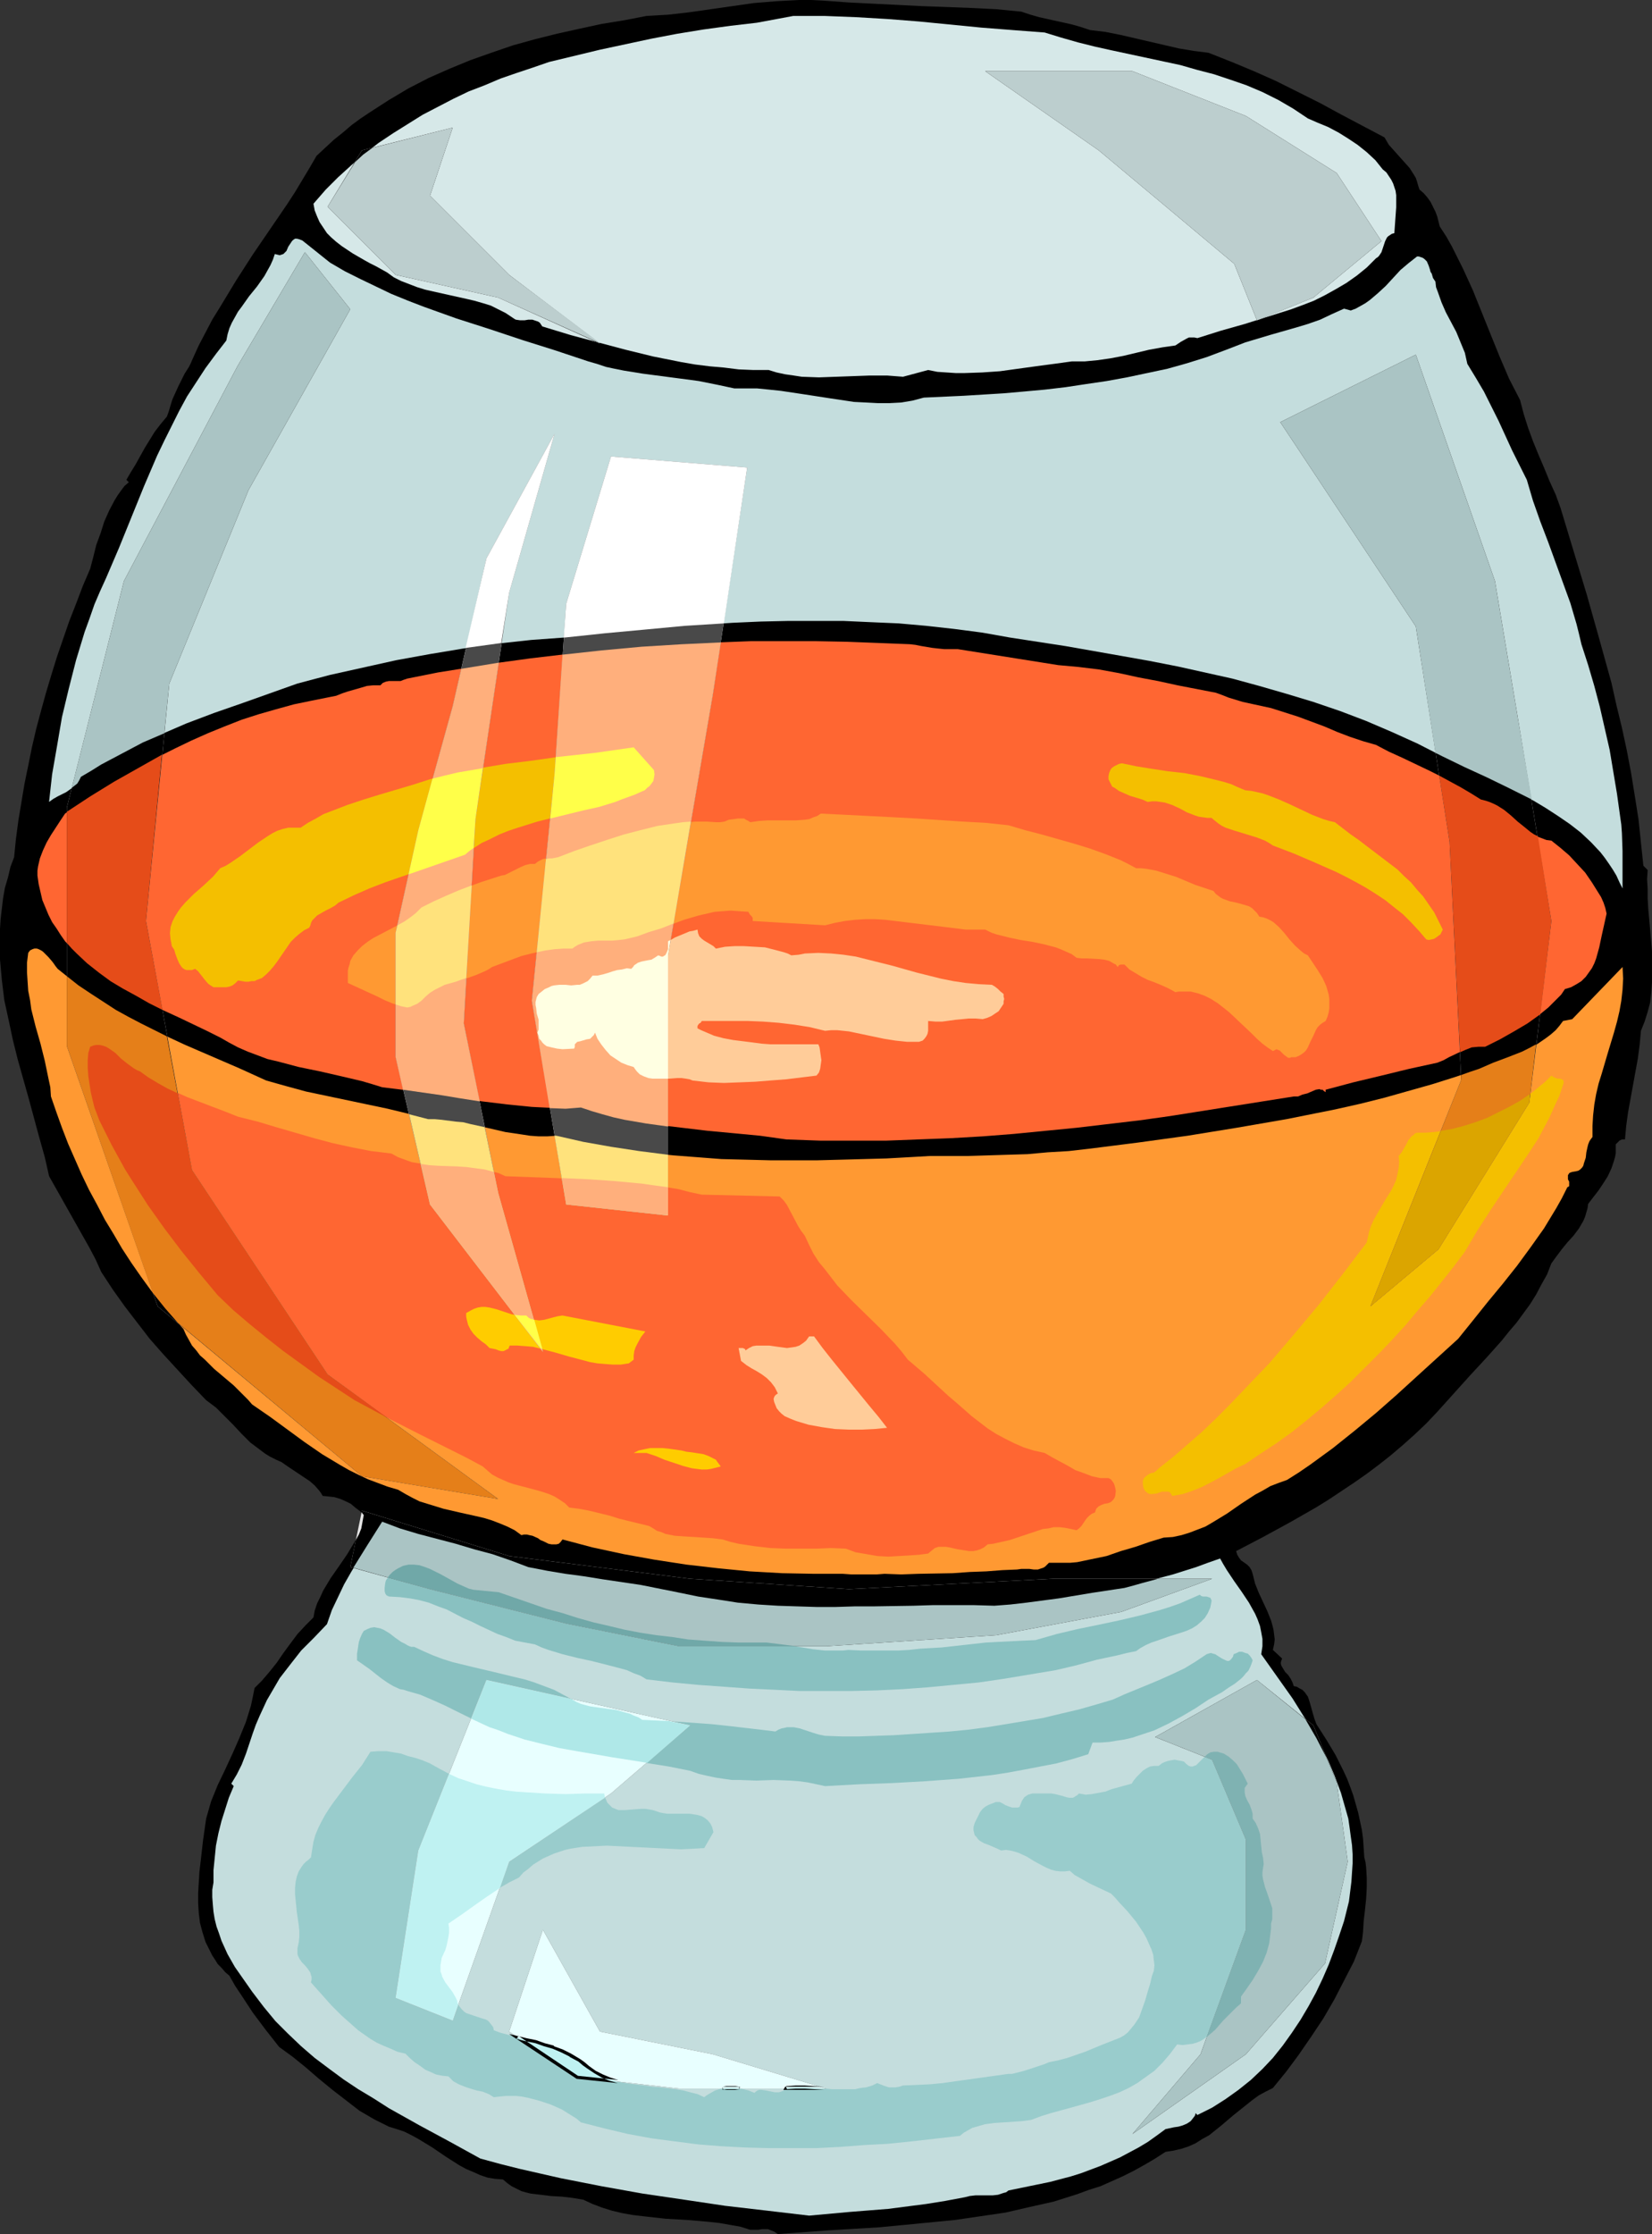 <?xml version="1.0" encoding="UTF-8" standalone="no"?>
<svg
   version="1.0"
   width="115.137mm"
   height="155.668mm"
   id="svg74"
   sodipodi:docname="Brandy 4.wmf"
   xmlns:inkscape="http://www.inkscape.org/namespaces/inkscape"
   xmlns:sodipodi="http://sodipodi.sourceforge.net/DTD/sodipodi-0.dtd"
   xmlns="http://www.w3.org/2000/svg"
   xmlns:svg="http://www.w3.org/2000/svg">
  <rect width="100%" height="100%" fill="#333333" stroke="none"/>
  <sodipodi:namedview
     id="namedview74"
     pagecolor="#ffffff"
     bordercolor="#000000"
     borderopacity="0.25"
     inkscape:showpageshadow="2"
     inkscape:pageopacity="0.0"
     inkscape:pagecheckerboard="0"
     inkscape:deskcolor="#d1d1d1"
     inkscape:document-units="mm" />
  <defs
     id="defs1">
    <pattern
       id="WMFhbasepattern"
       patternUnits="userSpaceOnUse"
       width="6"
       height="6"
       x="0"
       y="0" />
  </defs>
  <path
     style="fill:#000000;fill-opacity:1;fill-rule:evenodd;stroke:none"
     d="m 269.047,3.07 2.424,0.808 2.262,0.646 4.363,0.97 4.363,0.97 2.262,0.646 2.424,0.808 4.04,0.485 4.04,0.808 15.351,3.555 3.878,0.646 3.878,0.485 6.14,2.424 5.817,2.424 5.817,2.585 5.817,2.909 5.817,2.909 5.656,3.07 11.311,5.979 1.131,1.939 1.454,1.616 1.293,1.454 1.454,1.616 1.293,1.454 1.131,1.778 0.485,0.808 0.323,0.97 0.323,1.131 0.323,0.97 1.131,0.97 0.97,1.131 0.808,1.131 0.646,1.293 0.646,1.293 0.485,1.293 0.323,1.293 0.323,1.293 1.777,2.747 1.454,2.585 1.454,2.909 1.454,2.909 2.585,5.656 4.686,11.635 2.424,5.979 2.424,5.656 2.909,5.656 0.97,3.717 1.131,3.555 1.293,3.555 1.454,3.555 1.454,3.393 1.454,3.555 1.616,3.555 1.293,3.555 6.948,22.946 3.232,11.473 3.232,11.635 1.293,5.817 1.454,5.979 1.293,5.979 1.131,5.979 0.97,5.979 0.97,6.14 0.646,6.14 0.646,6.14 1.131,1.131 -0.162,2.424 0.162,2.585 v 2.585 l 0.162,2.747 0.485,5.332 0.485,5.656 v 2.747 2.747 2.747 l -0.162,2.585 -0.323,2.747 -0.646,2.424 -0.808,2.585 -0.97,2.424 -0.323,3.555 -0.485,3.717 -1.293,7.11 -1.293,7.11 -0.485,3.555 -0.323,3.555 h -0.485 -0.323 l -0.646,0.323 -0.485,0.485 -0.485,0.485 v 1.131 1.131 l -0.162,0.97 -0.323,1.131 -0.646,1.939 -0.97,2.101 -1.131,1.778 -1.293,1.939 -2.747,3.555 -0.162,1.131 -0.323,1.131 -0.323,1.131 -0.485,1.131 -1.131,1.939 -1.454,1.939 -1.616,1.778 -1.454,1.778 -1.454,1.939 -1.293,1.778 -1.131,2.909 -1.454,2.585 -1.454,2.747 -1.616,2.585 -1.777,2.424 -1.777,2.424 -1.939,2.262 -1.939,2.424 -4.04,4.525 -4.201,4.525 -4.363,4.848 -4.363,4.848 -2.909,3.07 -3.07,2.909 -3.07,2.747 -3.232,2.747 -3.07,2.424 -3.232,2.424 -3.232,2.262 -3.393,2.262 -3.393,2.262 -3.393,2.101 -6.787,3.878 -7.11,3.878 -7.11,3.717 0.162,0.485 0.162,0.485 0.485,0.808 0.485,0.646 1.616,1.131 0.646,0.646 0.485,0.808 0.162,0.485 0.162,0.485 0.323,1.293 0.323,1.293 0.97,2.424 1.131,2.424 1.131,2.424 0.97,2.424 0.323,1.131 0.323,1.293 0.162,1.293 0.162,1.293 -0.162,1.293 -0.323,1.454 2.424,2.262 -0.162,0.485 -0.162,0.485 v 0.485 l 0.162,0.485 0.485,0.808 0.485,0.808 0.808,0.808 0.646,0.97 0.485,0.97 0.323,0.97 0.808,0.162 0.808,0.485 0.646,0.323 0.646,0.646 0.323,0.485 0.485,0.646 0.485,1.454 0.808,2.909 0.485,1.616 0.485,1.293 2.585,4.04 2.424,4.04 2.101,4.201 0.97,2.101 0.808,2.101 0.808,2.262 0.646,2.262 0.646,2.262 0.485,2.262 0.485,2.262 0.323,2.424 0.162,2.424 0.162,2.424 0.323,1.293 0.162,1.293 0.162,2.747 v 2.747 l -0.162,2.909 -0.323,3.07 -0.323,2.747 -0.162,2.747 -0.162,1.454 -0.162,1.131 -2.101,5.332 -2.585,5.009 -2.585,5.009 -2.909,5.009 -3.232,4.848 -3.232,4.686 -3.232,4.363 -3.555,4.363 -1.939,0.97 -1.777,0.97 -1.778,1.293 -1.616,1.293 -3.232,2.585 -3.232,2.747 -3.232,2.585 -1.777,0.97 -1.777,1.131 -1.777,0.808 -1.939,0.646 -2.101,0.485 -2.101,0.323 -2.747,1.778 -2.747,1.616 -2.909,1.616 -2.909,1.454 -2.909,1.293 -2.909,1.293 -3.07,0.97 -3.07,1.131 -3.07,0.97 -3.07,0.97 -6.464,1.454 -6.302,1.454 -6.625,0.97 -6.625,0.97 -6.625,0.646 -6.625,0.646 -6.787,0.646 -13.412,0.808 -13.25,0.97 -0.97,-0.646 -0.808,-0.323 -0.808,-0.323 h -1.616 l -0.97,0.162 h -0.97 -1.131 l -2.585,-0.808 -2.747,-0.485 -2.747,-0.485 -2.909,-0.323 -5.656,-0.485 -5.656,-0.323 -5.817,-0.646 -2.747,-0.323 -2.747,-0.485 -2.747,-0.646 -2.585,-0.808 -2.585,-0.97 -2.424,-1.131 -2.909,-0.485 -2.747,-0.323 -2.909,-0.162 -2.585,-0.323 -2.747,-0.323 -1.293,-0.323 -1.131,-0.323 -1.293,-0.646 -1.293,-0.646 -1.131,-0.808 -1.131,-0.97 -2.101,-0.162 -1.939,-0.323 -1.939,-0.646 -1.777,-0.808 -1.939,-0.808 -1.777,-0.97 -3.555,-2.262 -3.555,-2.424 -3.717,-2.262 -1.777,-0.97 -1.939,-0.97 -1.939,-0.646 -2.101,-0.646 -1.939,-0.97 -1.939,-0.97 -3.878,-2.262 -3.555,-2.747 -3.555,-2.747 -3.555,-2.909 -3.555,-3.07 -3.393,-2.747 -3.555,-2.585 -1.777,-2.262 -1.777,-2.262 -3.393,-4.525 -3.07,-4.686 -1.616,-2.424 -1.454,-2.585 -1.131,-0.97 -0.97,-1.131 -0.97,-0.97 -0.808,-1.293 -0.646,-0.97 -0.646,-1.293 -1.131,-2.262 -0.808,-2.585 -0.646,-2.424 -0.323,-2.585 -0.162,-2.585 v -2.747 l 0.162,-2.747 0.162,-2.747 0.323,-2.747 0.646,-5.656 0.808,-5.656 0.646,-2.262 0.646,-2.262 1.777,-4.363 1.939,-4.04 1.939,-4.201 1.777,-4.04 1.777,-4.363 0.646,-2.101 0.646,-2.101 0.485,-2.262 0.485,-2.424 0.97,-0.97 0.97,-0.97 1.939,-2.262 1.939,-2.424 1.777,-2.585 1.777,-2.424 1.939,-2.585 2.101,-2.262 2.101,-2.101 0.323,-1.778 0.646,-1.939 0.808,-1.616 0.808,-1.778 0.97,-1.616 0.97,-1.616 2.262,-3.232 2.101,-3.07 0.97,-1.616 0.97,-1.616 0.97,-1.778 0.646,-1.616 0.485,-1.939 0.323,-1.778 -0.97,-0.97 -1.293,-0.97 -1.131,-0.97 -1.293,-0.646 -1.454,-0.646 -1.616,-0.485 -1.454,-0.162 -1.616,-0.162 -0.485,-0.808 -0.485,-0.646 -1.131,-1.293 -1.293,-1.131 -1.454,-0.97 -1.454,-0.97 -1.454,-0.97 -1.454,-0.97 -1.616,-1.131 -1.454,-0.646 -1.616,-0.808 -1.293,-0.808 -1.293,-0.97 -2.585,-1.939 -2.262,-2.262 -2.262,-2.424 -2.262,-2.262 -2.262,-2.262 -1.293,-0.97 -1.293,-0.97 -3.878,-4.04 -3.717,-4.04 -3.717,-4.04 -3.555,-4.04 -3.232,-4.201 -3.232,-4.201 -3.232,-4.525 -3.07,-4.686 -1.454,-3.232 -1.616,-3.07 -3.555,-6.302 -3.555,-6.302 -3.555,-6.302 -1.131,-5.009 -1.454,-5.171 L 7.595,289.41 4.686,279.068 3.393,273.897 2.262,268.564 1.131,263.394 0.485,258.061 0,252.729 v -2.747 -2.585 -2.747 l 0.162,-2.585 0.323,-2.747 0.323,-2.747 0.485,-2.747 0.808,-2.747 0.646,-2.747 0.97,-2.585 0.485,-4.848 0.646,-4.848 0.808,-4.848 0.808,-4.848 0.97,-4.686 0.97,-4.848 1.131,-4.848 1.293,-4.848 1.293,-4.686 1.454,-4.848 1.454,-4.686 1.616,-4.686 1.616,-4.686 1.777,-4.525 1.777,-4.686 1.939,-4.525 0.808,-3.07 0.808,-3.232 1.131,-3.07 0.97,-3.07 1.293,-2.909 1.454,-2.747 0.808,-1.293 0.808,-1.131 0.97,-1.293 1.131,-0.97 -0.646,-0.646 1.131,-1.939 1.293,-2.101 2.424,-4.363 1.293,-2.101 1.293,-2.101 1.616,-2.101 1.616,-1.939 0.485,-1.293 0.323,-1.131 0.646,-2.101 0.808,-1.778 0.808,-1.778 0.808,-1.616 0.808,-1.616 1.131,-1.778 0.485,-0.97 0.485,-1.131 1.616,-3.555 1.777,-3.393 1.777,-3.393 2.101,-3.393 4.201,-6.948 4.363,-6.787 4.525,-6.625 4.525,-6.625 2.101,-3.232 1.939,-3.232 1.939,-3.232 1.777,-3.07 2.262,-2.101 2.262,-2.101 2.424,-1.939 2.262,-1.939 2.424,-1.778 2.424,-1.616 5.009,-3.232 5.171,-3.07 5.332,-2.747 5.494,-2.424 5.494,-2.262 5.494,-1.939 5.656,-1.939 5.817,-1.616 5.817,-1.454 5.817,-1.293 5.979,-1.293 5.979,-0.97 5.817,-1.131 5.656,-0.323 5.656,-0.646 5.656,-0.808 5.656,-0.808 5.656,-0.808 5.979,-0.485 2.909,-0.162 L 210.552,0 h 3.232 l 3.07,0.162 6.625,0.485 6.464,0.323 12.927,0.646 13.089,0.485 6.464,0.323 z"
     id="path1" />
  <path
     style="fill:#d6e8e8;fill-opacity:1;fill-rule:evenodd;stroke:none"
     d="m 275.188,8.564 4.201,1.293 4.525,1.293 4.525,1.131 4.363,0.97 9.049,1.939 9.049,1.939 4.525,1.293 4.363,1.131 4.363,1.454 4.201,1.454 4.201,1.778 4.201,2.101 1.939,1.131 1.939,1.131 1.939,1.293 1.939,1.293 2.585,1.131 2.747,1.131 2.747,1.454 2.585,1.616 2.424,1.616 2.424,1.939 2.262,2.101 1.939,2.424 0.97,0.808 0.646,0.97 0.646,0.97 0.485,0.97 0.323,0.97 0.323,0.97 0.162,1.131 v 0.97 2.262 l -0.162,2.262 -0.323,4.525 -0.646,0.162 -0.485,0.323 -0.485,0.323 -0.323,0.323 -0.485,0.97 -0.646,1.939 -0.323,0.97 -0.646,0.97 -0.323,0.323 -0.485,0.323 -2.424,2.424 -2.585,2.101 -2.747,1.939 -2.747,1.616 -2.909,1.616 -2.909,1.454 -2.909,1.131 -3.07,1.131 -6.14,1.939 -6.14,1.939 -6.302,1.778 -6.14,1.939 -0.808,-0.162 h -0.646 -0.808 l -0.646,0.323 -1.454,0.808 -1.454,0.97 -3.393,0.485 -3.555,0.646 -6.787,1.616 -3.393,0.646 -3.393,0.485 -3.393,0.323 h -3.393 l -4.686,0.646 -4.848,0.646 -4.686,0.646 -4.686,0.646 -4.686,0.323 -4.686,0.162 h -2.262 l -2.424,-0.162 -2.424,-0.162 -2.424,-0.485 -6.625,1.778 -2.101,-0.162 -2.101,-0.162 h -4.525 l -8.887,0.323 -4.525,0.162 -4.525,-0.162 -2.101,-0.323 -2.262,-0.323 -2.262,-0.485 -2.101,-0.646 h -4.04 l -3.878,-0.162 -3.878,-0.485 -3.717,-0.323 -3.878,-0.485 -3.717,-0.646 -7.272,-1.454 -7.272,-1.778 -7.272,-1.939 -7.272,-1.939 -7.433,-2.262 -0.323,-0.485 -0.323,-0.485 -0.485,-0.323 -0.485,-0.162 -0.97,-0.323 h -1.131 l -0.97,0.162 h -1.131 l -1.131,-0.162 -0.323,-0.162 -0.485,-0.323 -1.939,-1.293 -1.939,-0.97 -1.939,-0.97 -2.101,-0.646 -2.262,-0.646 -2.101,-0.485 -4.363,-0.97 -4.363,-0.97 -2.101,-0.485 -2.101,-0.646 -2.101,-0.808 -2.101,-0.808 -1.939,-0.97 -1.777,-1.293 -2.909,-1.616 -1.616,-0.808 -1.454,-0.808 -3.07,-1.778 -2.909,-1.939 -1.454,-1.131 -1.293,-1.131 -1.131,-1.131 -0.97,-1.454 -0.97,-1.454 -0.646,-1.454 -0.646,-1.616 -0.323,-1.778 3.232,-3.717 3.232,-3.232 3.555,-3.232 3.555,-3.07 3.555,-2.747 3.878,-2.585 3.878,-2.424 3.878,-2.424 4.04,-2.101 4.04,-2.101 4.04,-1.939 4.201,-1.616 4.201,-1.778 4.201,-1.454 4.363,-1.454 4.201,-1.454 13.412,-3.232 6.787,-1.454 6.787,-1.454 6.787,-1.293 6.948,-1.131 7.11,-0.97 6.948,-0.808 9.534,-1.778 h 8.403 l 8.241,0.323 8.241,0.485 8.241,0.646 16.482,1.616 8.241,0.646 z"
     id="path2" />
  <path
     style="fill:#c4dddd;fill-opacity:1;fill-rule:evenodd;stroke:none"
     d="m 86.935,69.161 3.878,2.262 4.201,2.101 4.04,1.939 4.04,1.939 4.363,1.778 4.201,1.616 8.564,3.07 8.564,2.747 8.726,2.909 8.726,2.747 8.726,2.909 2.262,0.646 2.424,0.808 2.262,0.485 2.424,0.485 5.009,0.808 9.857,1.293 4.848,0.646 4.848,0.97 2.262,0.485 2.262,0.485 h 2.909 3.07 l 3.232,0.323 3.07,0.323 6.464,0.97 6.302,0.97 6.464,0.97 3.232,0.162 3.07,0.162 h 3.07 l 3.07,-0.162 2.909,-0.485 3.07,-0.808 10.503,-0.485 10.503,-0.646 5.494,-0.485 5.332,-0.485 5.494,-0.646 5.332,-0.808 5.494,-0.808 5.332,-0.97 5.332,-1.131 5.332,-1.131 5.171,-1.454 5.171,-1.616 5.171,-1.939 5.009,-1.939 6.464,-1.939 6.787,-1.939 3.232,-0.97 3.232,-1.131 3.07,-1.454 3.232,-1.454 1.777,0.485 v 0 l 1.293,-0.485 1.454,-0.808 1.131,-0.646 1.131,-0.808 2.101,-1.778 2.101,-1.939 1.939,-2.101 1.939,-2.101 2.101,-1.778 2.262,-1.778 h 0.485 l 0.485,0.162 0.485,0.162 0.485,0.323 0.646,0.646 0.485,1.131 0.323,0.97 0.162,0.646 0.323,0.485 0.323,1.131 0.646,0.97 0.162,1.454 0.485,1.293 0.97,2.747 1.131,2.585 2.747,5.171 1.131,2.747 1.131,2.747 0.323,1.454 0.323,1.454 2.262,3.717 2.101,3.555 1.939,3.878 1.939,3.878 3.555,7.756 3.878,7.756 1.616,5.494 1.939,5.494 2.101,5.494 1.939,5.333 1.939,5.332 1.939,5.333 1.616,5.494 0.646,2.585 0.646,2.747 1.777,5.494 1.616,5.494 1.454,5.494 1.293,5.656 1.293,5.656 0.97,5.817 0.97,5.817 0.808,5.817 0.323,2.262 0.162,2.262 0.162,4.686 v 9.857 l -0.808,-1.616 -0.808,-1.778 -0.97,-1.616 -0.97,-1.454 -1.131,-1.616 -1.131,-1.454 -2.424,-2.585 -2.747,-2.585 -2.909,-2.262 -3.07,-2.101 -3.232,-2.101 -3.232,-1.939 -3.393,-1.778 -6.948,-3.393 -6.948,-3.232 -3.393,-1.616 -3.232,-1.616 -6.625,-3.393 -6.787,-3.07 -6.787,-2.909 -6.787,-2.585 -7.11,-2.424 -6.948,-2.101 -7.272,-2.101 -7.11,-1.939 -7.272,-1.616 -7.272,-1.616 -7.433,-1.454 -7.272,-1.293 -14.705,-2.585 -14.705,-2.262 -7.272,-1.293 -7.433,-0.97 -7.272,-0.808 -7.272,-0.646 -7.433,-0.323 -7.11,-0.323 h -7.272 -7.272 l -7.272,0.162 -7.272,0.323 -7.272,0.485 -7.272,0.485 -7.272,0.646 -7.433,0.808 -15.028,1.454 -8.887,0.646 -8.887,0.97 -9.049,1.293 -8.726,1.454 -8.887,1.616 -8.726,1.939 -8.726,1.939 -8.564,2.262 -14.543,5.171 -7.433,2.585 -7.272,2.747 -7.11,3.07 -3.555,1.616 -3.555,1.616 -3.393,1.778 -3.393,1.939 -3.555,1.939 -3.232,2.101 -0.323,0.808 -0.485,0.485 -0.808,1.131 -1.131,0.808 -1.131,0.808 -2.262,1.131 -1.131,0.646 -1.131,0.808 0.808,-7.272 1.293,-7.433 1.293,-7.595 1.777,-7.433 1.939,-7.595 1.131,-3.717 1.131,-3.717 1.293,-3.555 1.293,-3.717 1.454,-3.393 1.616,-3.555 3.393,-7.918 6.625,-16.321 3.393,-7.918 1.939,-4.04 1.939,-3.878 1.939,-3.878 2.101,-3.878 2.424,-3.717 2.424,-3.717 2.747,-3.717 2.747,-3.555 0.323,-1.616 0.485,-1.616 0.646,-1.454 0.808,-1.454 0.808,-1.454 0.97,-1.293 1.939,-2.747 2.101,-2.585 1.939,-2.747 0.808,-1.454 0.808,-1.454 0.646,-1.454 0.485,-1.454 0.646,0.162 0.646,0.162 0.485,-0.162 0.485,-0.162 0.323,-0.323 0.485,-0.485 0.485,-1.131 0.646,-0.97 0.323,-0.485 0.323,-0.323 0.485,-0.323 h 0.485 l 0.646,0.162 0.808,0.323 z"
     id="path3" />
  <path
     style="fill:#ff6632;fill-opacity:1;fill-rule:evenodd;stroke:none"
     d="m 278.743,175.165 5.332,0.485 5.332,0.646 5.332,0.97 5.171,1.131 5.171,0.97 5.171,1.131 5.009,0.97 5.009,0.97 1.777,0.646 1.616,0.646 3.717,1.131 3.717,0.808 3.717,0.808 3.555,1.131 3.555,1.131 6.948,2.585 3.393,1.454 3.393,1.293 3.393,1.131 3.393,0.97 3.393,1.778 3.555,1.616 7.11,3.393 3.555,1.778 3.393,1.778 3.393,1.939 3.232,2.101 1.454,0.323 1.293,0.485 1.293,0.485 1.131,0.808 1.131,0.646 1.131,0.97 2.101,1.778 1.939,1.778 1.131,0.97 0.97,0.646 1.131,0.808 1.293,0.485 1.293,0.485 1.293,0.162 2.424,1.939 2.262,1.939 2.101,2.262 2.101,2.262 1.777,2.585 1.616,2.585 0.808,1.293 0.646,1.454 0.485,1.454 0.323,1.454 -0.646,2.909 -0.646,2.909 -0.646,3.07 -0.808,2.909 -0.485,1.293 -0.646,1.293 -0.808,1.131 -0.808,1.131 -1.131,1.131 -1.293,0.808 -1.454,0.808 -1.616,0.485 -0.97,1.454 -1.131,1.131 -2.262,2.262 -2.585,2.101 -2.585,1.778 -2.747,1.778 -2.747,1.616 -5.979,3.07 h -0.808 -0.97 l -1.616,0.162 -1.616,0.485 -1.454,0.646 -3.07,1.454 -1.454,0.808 -1.616,0.646 -7.433,1.616 -7.272,1.778 -7.433,1.778 -7.272,1.939 v 0.646 l -0.485,-0.323 -0.323,-0.323 h -0.485 l -0.323,-0.162 -0.97,0.162 -1.131,0.485 -1.131,0.485 -1.293,0.323 -1.131,0.485 h -1.131 l -16.321,2.585 -16.321,2.585 -8.079,1.131 -8.241,0.97 -8.241,0.97 -8.241,0.808 -8.241,0.808 -8.241,0.646 -8.403,0.485 -8.564,0.323 -8.403,0.323 h -8.726 -8.726 l -8.887,-0.323 -6.948,-0.97 -6.787,-0.646 -6.948,-0.646 -6.787,-0.808 -6.787,-0.808 -3.393,-0.323 -3.232,-0.646 -3.393,-0.646 -3.232,-0.808 -3.393,-0.97 -3.232,-1.131 -3.232,0.162 h -3.07 l -3.393,-0.162 -3.232,-0.162 -6.464,-0.646 -6.625,-0.808 -6.625,-0.97 -6.464,-0.97 -6.625,-0.97 -6.625,-0.808 -2.585,-0.808 -2.747,-0.808 -5.494,-1.293 -5.656,-1.293 -5.494,-1.131 -5.494,-1.454 -2.747,-0.646 -2.585,-0.97 -2.585,-0.97 -2.585,-1.131 -2.424,-1.293 -2.262,-1.293 -3.555,-1.778 -3.717,-1.778 -3.717,-1.778 -3.878,-1.778 -3.878,-1.939 -3.878,-2.101 -3.717,-2.101 -3.555,-2.424 -3.555,-2.424 -1.616,-1.293 -1.454,-1.454 -1.616,-1.454 -1.293,-1.454 -1.454,-1.616 -1.131,-1.616 -1.131,-1.778 -1.131,-1.616 -0.97,-1.939 -0.808,-1.939 -0.808,-1.939 -0.485,-2.101 -0.485,-2.101 -0.323,-2.262 v -1.293 l 0.162,-1.131 0.485,-2.101 0.808,-2.101 0.97,-2.101 1.131,-1.939 2.424,-3.717 1.293,-1.939 4.04,-2.747 4.04,-2.585 4.04,-2.585 4.201,-2.424 4.201,-2.424 4.201,-2.262 4.201,-2.101 4.363,-2.101 4.363,-1.939 4.363,-1.778 4.525,-1.778 4.525,-1.454 4.525,-1.293 4.686,-1.293 4.686,-0.97 4.848,-0.97 1.616,-0.323 1.616,-0.646 1.454,-0.485 3.393,-0.97 1.616,-0.485 1.616,-0.162 h 1.939 l 0.323,-0.323 0.323,-0.323 0.808,-0.323 0.808,-0.162 h 3.07 l 0.808,-0.323 0.97,-0.323 8.08,-1.616 8.079,-1.293 8.079,-1.293 8.241,-1.131 8.241,-0.97 8.241,-0.97 8.403,-0.808 8.241,-0.646 8.403,-0.485 8.241,-0.323 8.403,-0.323 h 8.403 8.241 l 8.403,0.162 8.403,0.323 8.241,0.323 1.454,0.162 1.616,0.323 2.909,0.485 1.454,0.162 1.616,0.162 h 1.616 1.939 z"
     id="path4" />
  <path
     style="fill:#f4bf00;fill-opacity:1;fill-rule:evenodd;stroke:none"
     d="m 172.255,202.797 0.162,1.131 -0.162,0.97 -0.162,0.808 -0.485,0.646 -0.485,0.646 -0.646,0.485 -0.646,0.646 -0.808,0.323 -1.777,0.808 -1.777,0.646 -1.777,0.646 -1.616,0.646 -5.171,1.454 -10.18,2.424 -5.171,1.293 -5.171,1.616 -2.424,0.808 -2.424,0.97 -2.262,1.131 -2.424,1.131 -2.262,1.454 -2.101,1.616 -4.201,1.454 -4.201,1.454 -4.201,1.454 -4.201,1.454 -4.201,1.454 -4.201,1.616 -4.04,1.778 -4.04,1.939 -0.97,0.808 -1.131,0.646 -1.293,0.646 -1.131,0.646 -1.131,0.646 -0.808,0.808 -0.485,0.485 -0.323,0.646 -0.162,0.646 -0.323,0.646 -1.293,0.646 -1.293,0.97 -1.131,0.97 -1.131,1.131 -1.777,2.585 -1.777,2.585 -0.97,1.293 -0.97,1.131 -0.97,0.97 -1.131,0.97 -1.293,0.485 -0.646,0.323 h -0.808 l -0.808,0.162 h -0.808 l -0.97,-0.162 -0.97,-0.162 -0.808,0.808 -0.646,0.485 -0.808,0.323 -0.808,0.162 h -1.777 -0.808 -0.808 l -0.808,-0.485 -0.646,-0.485 -0.97,-1.131 -0.485,-0.646 -0.646,-0.808 -0.485,-0.646 -0.808,-0.646 -0.808,0.323 h -0.808 -0.646 l -0.485,-0.162 -0.485,-0.323 -0.323,-0.323 -0.646,-0.97 -0.485,-1.131 -0.485,-1.293 -0.323,-1.131 -0.646,-0.97 -0.162,-0.97 -0.162,-0.808 -0.162,-1.616 0.162,-1.616 0.485,-1.454 0.646,-1.293 0.808,-1.293 0.808,-1.131 1.131,-1.293 2.262,-2.262 1.293,-1.131 1.293,-1.131 2.424,-2.262 0.97,-1.131 0.97,-1.131 1.454,-0.646 1.293,-0.808 2.585,-1.778 4.686,-3.555 2.424,-1.616 1.293,-0.808 1.293,-0.646 1.454,-0.485 1.454,-0.323 h 1.454 1.777 l 1.939,-1.293 2.101,-1.131 1.939,-1.131 2.101,-0.808 4.201,-1.616 4.363,-1.454 4.201,-1.293 8.726,-2.585 4.525,-1.454 3.232,-0.808 3.393,-0.808 6.464,-1.293 6.787,-1.131 6.625,-0.808 6.787,-0.97 6.787,-0.808 6.787,-0.808 6.787,-0.97 z"
     id="path5" />
  <path
     style="fill:#f4bf00;fill-opacity:1;fill-rule:evenodd;stroke:none"
     d="m 328.028,208.129 1.616,0.162 1.454,0.323 1.454,0.323 1.454,0.485 2.909,1.131 2.909,1.293 5.817,2.747 2.909,1.131 1.616,0.485 1.454,0.323 4.201,3.232 2.101,1.454 2.101,1.616 4.04,3.07 4.04,3.07 1.777,1.778 1.777,1.616 1.616,1.939 1.616,1.778 1.454,2.101 1.454,2.101 1.131,2.262 1.131,2.262 -0.323,0.646 -0.323,0.646 -0.485,0.323 -0.646,0.485 -0.485,0.323 -0.646,0.162 -0.808,0.162 -0.646,-0.162 -1.939,-2.262 -2.101,-2.262 -2.101,-2.101 -2.262,-1.778 -2.424,-1.939 -2.424,-1.616 -2.585,-1.616 -2.585,-1.454 -2.747,-1.454 -2.585,-1.293 -5.494,-2.424 -5.656,-2.424 -5.494,-2.101 -0.97,-0.646 -1.131,-0.646 -2.101,-0.808 -2.101,-0.646 -2.101,-0.646 -2.101,-0.646 -1.939,-0.646 -0.97,-0.485 -0.97,-0.646 -0.808,-0.646 -0.97,-0.808 h -1.131 l -1.131,-0.162 -1.131,-0.162 -0.97,-0.323 -2.101,-0.808 -1.777,-0.97 -2.101,-0.97 -1.939,-0.646 -1.131,-0.162 -1.131,-0.162 h -1.131 l -1.131,0.162 -1.454,-0.646 -1.616,-0.485 -1.616,-0.485 -1.454,-0.646 -1.454,-0.646 -1.131,-0.808 -0.646,-0.323 -0.323,-0.646 -0.323,-0.646 -0.323,-0.646 v -0.808 l 0.162,-0.808 0.323,-0.808 0.323,-0.485 0.646,-0.485 0.646,-0.323 0.646,-0.323 0.808,-0.162 3.878,0.808 4.04,0.646 4.201,0.646 4.363,0.485 4.201,0.808 4.04,0.97 1.939,0.485 2.101,0.646 1.777,0.808 z"
     id="path6" />
  <path
     style="fill:#ff9932;fill-opacity:1;fill-rule:evenodd;stroke:none"
     d="m 265.654,217.34 4.363,1.293 4.363,1.131 8.564,2.424 4.201,1.293 4.04,1.454 4.04,1.616 1.939,0.97 2.101,1.131 h 1.293 l 1.454,0.162 2.585,0.485 2.585,0.808 2.585,0.808 5.009,2.101 2.424,0.808 2.424,0.808 0.646,0.808 0.646,0.485 0.646,0.485 0.646,0.323 1.777,0.646 1.616,0.323 1.777,0.485 1.616,0.485 0.808,0.485 0.646,0.646 0.646,0.646 0.646,0.97 0.97,0.162 0.97,0.323 0.97,0.485 0.808,0.485 1.454,1.293 1.454,1.616 1.293,1.616 1.454,1.616 1.616,1.454 0.808,0.646 0.97,0.485 1.293,1.939 1.293,1.939 1.293,2.101 0.97,2.101 0.323,1.131 0.323,1.131 0.162,1.131 v 1.131 1.293 l -0.162,1.131 -0.323,1.131 -0.485,1.131 -0.808,0.485 -0.646,0.485 -0.646,0.646 -0.485,0.808 -0.646,1.454 -0.808,1.616 -0.646,1.454 -0.485,0.808 -0.485,0.485 -0.646,0.485 -0.808,0.485 -0.808,0.323 h -1.131 l -0.323,0.162 h -0.485 l -0.485,-0.323 -0.646,-0.485 -0.485,-0.485 -0.646,-0.646 -0.485,-0.162 -0.323,-0.162 -0.323,0.162 -0.323,0.162 -0.323,0.162 -1.454,-0.97 -1.293,-0.97 -1.454,-1.293 -1.454,-1.454 -2.909,-2.747 -2.909,-2.747 -1.616,-1.293 -1.454,-1.131 -1.777,-1.131 -1.616,-0.808 -1.777,-0.646 -1.939,-0.485 h -1.939 -1.131 l -0.97,0.162 -1.777,-0.97 -1.777,-0.808 -1.939,-0.808 -1.777,-0.646 -1.616,-0.808 -1.616,-0.97 -1.616,-0.97 -0.646,-0.646 -0.646,-0.646 H 295.225 l -0.485,0.162 -0.323,0.485 -0.485,-0.646 -0.646,-0.323 -1.131,-0.646 -1.293,-0.323 -1.454,-0.162 -2.909,-0.162 h -1.454 l -1.454,-0.162 -1.293,-0.97 -1.454,-0.646 -1.454,-0.646 -1.293,-0.485 -3.07,-0.808 -3.07,-0.646 -3.07,-0.485 -3.07,-0.646 -3.232,-0.808 -1.454,-0.485 -1.616,-0.808 h -2.585 -2.585 l -5.171,-0.646 -5.332,-0.646 -5.332,-0.646 -5.332,-0.646 -2.585,-0.162 h -2.747 l -2.585,0.162 -2.747,0.323 -2.585,0.485 -2.585,0.646 -19.068,-1.131 v -0.323 -0.485 l -0.323,-0.485 -0.485,-0.485 -0.323,-0.646 -2.424,-0.162 -2.262,-0.162 -2.101,0.162 -2.101,0.162 -2.101,0.485 -2.101,0.485 -3.878,1.131 -3.878,1.454 -3.878,1.454 -3.878,1.293 -1.939,0.485 -2.101,0.485 -1.454,0.162 -1.777,0.162 h -3.717 l -1.777,0.162 -1.939,0.323 -0.808,0.323 -0.808,0.323 -0.808,0.485 -0.646,0.485 h -2.747 l -2.747,0.323 -2.585,0.323 -2.747,0.646 -2.585,0.646 -2.585,0.97 -2.585,0.97 -2.585,0.97 -0.97,0.646 -0.97,0.485 -2.262,0.97 -2.262,0.808 -4.686,1.293 -2.262,0.97 -0.97,0.485 -1.131,0.646 -0.97,0.646 -0.97,0.808 -0.646,0.646 -0.485,0.485 -1.131,0.808 -1.131,0.485 -0.646,0.323 -0.808,0.162 -2.101,-0.485 -1.939,-0.646 -1.939,-0.808 -1.939,-0.97 -3.878,-1.778 -3.878,-1.778 v -1.131 -1.131 -0.97 l 0.162,-0.808 0.323,-0.97 0.162,-0.808 0.808,-1.454 1.131,-1.293 1.131,-1.131 1.454,-1.131 1.454,-0.97 3.393,-1.778 3.393,-1.778 1.616,-0.97 1.616,-0.97 1.454,-1.293 1.293,-1.293 2.424,-1.293 2.585,-1.131 5.332,-2.262 5.171,-1.939 5.494,-1.778 0.97,-0.162 0.97,-0.485 0.97,-0.485 2.262,-1.131 1.131,-0.485 1.293,-0.323 h 1.293 l 0.808,-0.646 0.646,-0.323 0.646,-0.323 0.808,-0.162 h 1.616 l 0.808,-0.162 0.808,-0.162 5.009,-1.939 2.585,-0.808 2.424,-0.97 5.332,-1.616 5.332,-1.616 5.171,-1.293 2.747,-0.323 2.585,-0.485 2.585,-0.162 2.585,-0.162 h 2.747 l 2.424,0.162 h 1.131 l 1.131,-0.162 1.131,-0.485 1.293,-0.162 1.131,-0.162 h 1.131 0.485 l 0.485,0.323 0.646,0.323 0.485,0.323 1.131,-0.162 1.131,-0.162 2.424,-0.162 h 2.424 2.585 2.424 l 2.262,-0.162 1.131,-0.162 1.131,-0.485 0.97,-0.323 0.97,-0.646 6.625,0.323 6.302,0.323 6.302,0.323 5.979,0.323 12.119,0.808 5.979,0.323 z"
     id="path7" />
  <path
     style="fill:#ffcc99;fill-opacity:1;fill-rule:evenodd;stroke:none"
     d="m 183.728,244.811 0.162,0.97 0.323,0.808 0.646,0.646 0.646,0.485 0.808,0.485 1.616,0.97 0.646,0.646 2.424,-0.485 2.424,-0.162 h 2.585 l 2.747,0.162 2.747,0.162 2.585,0.646 2.424,0.646 0.97,0.323 0.97,0.485 1.939,-0.162 1.616,-0.323 3.555,-0.162 3.393,0.162 3.232,0.323 3.232,0.485 3.232,0.808 6.464,1.616 6.302,1.778 6.464,1.616 3.232,0.646 3.232,0.485 3.555,0.323 3.393,0.162 0.808,0.485 0.808,0.646 0.646,0.646 0.808,0.646 v 0.646 l 0.162,0.646 -0.162,0.646 v 0.646 l -0.323,0.485 -0.323,0.485 -0.646,0.97 -0.97,0.646 -0.97,0.646 -1.131,0.485 -1.131,0.323 -1.777,-0.162 h -1.939 l -1.616,0.162 -1.777,0.162 -3.555,0.485 h -1.777 l -1.939,-0.162 v 1.778 0.808 l -0.162,0.808 -0.323,0.646 -0.485,0.646 -0.485,0.485 -0.97,0.323 h -1.616 -1.454 l -3.07,-0.323 -3.07,-0.485 -3.07,-0.646 -3.07,-0.646 -3.07,-0.646 -3.07,-0.323 h -1.616 l -1.616,0.162 -4.04,-0.97 -4.04,-0.646 -4.04,-0.485 -4.201,-0.323 -4.04,-0.162 h -4.04 -8.079 l -0.323,0.485 -0.323,0.162 -0.162,0.162 -0.323,0.485 v 0.323 0.323 l 0.97,0.485 1.131,0.485 2.262,0.97 2.424,0.646 2.585,0.485 2.585,0.323 2.585,0.323 2.424,0.323 2.262,0.162 h 12.604 l 0.323,0.808 0.162,1.131 0.162,1.131 0.162,1.131 -0.162,1.131 -0.162,1.131 -0.323,0.97 -0.646,0.808 -7.918,0.97 -4.201,0.323 -4.04,0.323 -4.04,0.162 -4.201,0.162 -4.04,-0.162 -4.201,-0.485 -0.808,-0.323 -0.97,-0.162 -1.131,-0.162 h -1.131 l -2.101,0.162 h -2.262 -2.101 l -0.97,-0.162 -0.97,-0.323 -0.97,-0.485 -0.808,-0.485 -0.646,-0.646 -0.646,-0.97 -1.616,-0.485 -1.616,-0.646 -1.454,-0.97 -1.454,-0.97 -1.293,-1.454 -1.131,-1.454 -0.97,-1.454 -0.646,-1.616 -0.323,0.646 -0.323,0.323 -0.323,0.323 -0.323,0.323 -0.97,0.162 -1.616,0.485 -0.808,0.162 -0.323,0.323 -0.323,0.323 v 0.646 l -0.162,0.485 -3.07,0.162 -1.454,-0.162 -1.454,-0.323 -1.293,-0.323 -0.646,-0.485 -0.485,-0.485 -0.323,-0.485 -0.485,-0.485 -0.162,-0.808 -0.323,-0.808 0.323,-0.808 v -0.808 -0.97 -0.808 l -0.485,-1.616 -0.162,-1.454 -0.162,-0.808 v -0.808 l 0.162,-0.646 0.162,-0.646 0.485,-0.808 0.808,-0.646 0.808,-0.646 1.131,-0.485 0.646,-0.323 0.646,-0.162 1.454,-0.162 h 1.616 l 1.454,0.162 1.616,-0.162 h 0.646 l 0.808,-0.323 0.646,-0.323 0.646,-0.323 0.646,-0.646 0.646,-0.808 h 1.293 l 1.454,-0.323 1.131,-0.323 1.454,-0.485 1.131,-0.323 1.293,-0.162 1.293,-0.323 1.131,0.162 0.485,-0.485 0.323,-0.485 0.97,-0.646 0.97,-0.323 0.808,-0.162 0.808,-0.162 0.97,-0.162 0.808,-0.485 0.485,-0.323 0.485,-0.323 0.485,0.162 0.323,0.162 h 0.485 l 0.162,-0.162 0.323,-0.162 0.162,-0.162 0.323,-0.646 0.323,-0.808 v -0.808 -0.808 -0.485 l 0.97,-0.485 0.808,-0.485 1.939,-0.808 1.939,-0.808 0.97,-0.162 z"
     id="path8" />
  <path
     style="fill:#ff9932;fill-opacity:1;fill-rule:evenodd;stroke:none"
     d="m 15.189,255.152 3.232,2.585 3.232,2.424 3.232,2.262 3.232,2.101 3.393,1.939 3.393,1.939 3.555,1.778 3.393,1.778 6.948,3.232 7.11,3.07 7.11,3.07 7.11,3.232 5.171,1.454 5.332,1.454 21.491,4.525 5.332,1.293 5.332,1.454 h 1.939 l 1.939,0.162 2.101,0.162 1.939,0.323 4.04,0.808 4.201,0.97 4.201,0.97 4.363,0.646 2.101,0.323 2.262,0.162 h 2.262 l 2.424,-0.162 5.979,1.293 5.979,1.293 6.302,0.97 6.14,0.97 6.464,0.646 6.302,0.485 6.302,0.485 6.464,0.162 6.302,0.162 h 6.302 6.302 l 6.14,-0.162 5.979,-0.162 5.979,-0.162 5.817,-0.323 5.656,-0.323 h 5.009 5.009 l 5.171,-0.162 5.171,-0.162 5.332,-0.162 5.332,-0.485 5.494,-0.323 5.656,-0.646 12.766,-1.616 12.927,-1.778 12.927,-2.101 13.089,-2.262 6.464,-1.293 6.464,-1.293 6.464,-1.454 6.464,-1.616 6.302,-1.778 6.302,-1.778 6.14,-1.939 6.14,-2.101 2.909,-1.131 3.07,-1.293 3.07,-1.131 2.909,-1.293 3.07,-1.454 2.585,-1.778 1.293,-0.97 1.293,-1.131 0.97,-1.131 0.97,-1.293 2.424,-0.485 13.25,-13.735 0.162,3.07 -0.162,2.909 -0.323,2.909 -0.485,2.747 -0.646,2.747 -0.808,2.909 -1.616,5.333 -1.616,5.494 -0.808,2.585 -0.646,2.747 -0.485,2.747 -0.323,2.909 -0.162,2.747 v 2.909 l -0.485,0.646 -0.323,0.485 -0.323,0.808 -0.162,0.646 -0.323,1.454 -0.162,1.454 -0.485,1.454 -0.162,0.646 -0.323,0.485 -0.485,0.485 -0.485,0.323 -0.646,0.162 -0.97,0.162 -0.485,0.162 -0.323,0.162 -0.162,0.323 -0.162,0.162 v 0.646 0.485 l 0.323,0.646 v 0.485 0.646 l -0.162,0.162 -0.323,0.162 -1.454,2.909 -1.454,2.585 -3.232,5.333 -3.555,5.009 -3.555,4.848 -3.717,4.686 -3.878,4.686 -3.878,4.848 -4.04,5.009 -10.827,9.857 -5.494,5.009 -5.332,4.686 -5.656,4.686 -5.656,4.525 -5.979,4.363 -3.07,2.101 -3.07,1.939 -2.262,0.808 -2.101,0.808 -1.939,1.131 -2.101,1.131 -3.717,2.424 -3.717,2.585 -3.717,2.262 -1.939,1.131 -2.101,0.808 -2.101,0.808 -2.101,0.646 -2.262,0.485 -2.424,0.162 -3.717,1.131 -3.717,1.293 -3.878,1.131 -3.717,1.293 -3.878,0.808 -3.878,0.808 -1.777,0.162 h -1.939 -1.777 -1.939 l -0.485,0.485 -0.485,0.485 -0.485,0.323 -0.485,0.162 -0.97,0.323 h -1.131 l -1.131,-0.162 h -1.131 -0.97 l -1.131,0.162 -3.878,0.162 -4.201,0.323 -4.363,0.162 -4.525,0.323 -9.049,0.162 -4.525,0.162 -4.363,-0.162 -2.101,0.162 h -4.363 -2.262 l -2.262,-0.162 h -2.424 -2.585 -2.585 l -8.403,-0.162 -8.564,-0.485 -8.241,-0.808 -8.403,-0.97 -8.403,-1.293 -8.079,-1.454 -8.241,-1.778 -7.918,-2.101 -0.485,0.646 -0.485,0.485 -0.646,0.162 h -0.646 -0.646 l -0.808,-0.162 -1.293,-0.646 -0.808,-0.323 -0.646,-0.485 -1.454,-0.646 -0.808,-0.162 -0.646,-0.162 h -0.808 l -0.646,0.162 -1.777,-1.293 -1.939,-0.97 -1.939,-0.808 -2.101,-0.808 -2.101,-0.646 -2.101,-0.485 -4.363,-0.97 -4.201,-0.97 -2.101,-0.646 -2.101,-0.646 -2.101,-0.646 -1.939,-0.97 -1.777,-0.97 -1.939,-1.131 -2.747,-0.808 -2.585,-0.97 -2.585,-0.97 -2.424,-1.131 -2.585,-1.293 -2.262,-1.293 -4.848,-2.909 -4.686,-3.232 -9.049,-6.625 -4.686,-3.232 -1.131,-1.293 -1.131,-1.131 -2.585,-2.585 -5.171,-4.363 -2.424,-2.424 -1.293,-1.131 -0.97,-1.293 -1.131,-1.293 -0.808,-1.454 -0.808,-1.454 -0.646,-1.454 -2.909,-3.232 -2.909,-3.393 -2.747,-3.555 -2.585,-3.555 -2.585,-3.717 -2.424,-3.717 -2.262,-3.878 -2.262,-3.717 -2.101,-4.04 -2.101,-3.878 -1.939,-4.04 -1.777,-4.04 -1.777,-4.04 -1.616,-4.201 -1.454,-4.04 -1.454,-4.201 -0.162,-2.424 -0.485,-2.262 -0.97,-4.686 -1.131,-4.525 -1.293,-4.525 -1.131,-4.525 -0.323,-2.424 -0.485,-2.424 -0.162,-2.424 -0.162,-2.424 v -2.585 l 0.323,-2.585 0.485,-0.646 0.646,-0.323 0.485,-0.162 h 0.646 l 0.485,0.162 0.646,0.323 0.485,0.323 0.485,0.485 0.97,0.97 0.97,1.131 0.485,0.646 0.323,0.485 z"
     id="path9" />
  <path
     style="fill:#ff6632;fill-opacity:1;fill-rule:evenodd;stroke:none"
     d="m 62.697,294.096 5.171,1.293 4.848,1.454 10.019,2.909 4.848,1.293 5.171,1.131 5.009,0.97 2.747,0.323 2.585,0.323 1.777,0.97 1.777,0.646 1.777,0.646 1.939,0.323 1.939,0.323 1.777,0.162 3.878,0.323 3.878,0.162 3.878,0.323 1.939,0.323 1.777,0.485 1.939,0.485 1.777,0.808 13.25,0.485 6.625,0.323 6.625,0.323 6.464,0.485 6.464,0.808 6.14,0.97 3.07,0.808 3.07,0.646 20.522,0.485 1.131,1.131 0.808,1.131 1.454,2.747 1.454,2.747 0.808,1.293 0.97,1.293 1.131,2.424 1.131,2.262 1.454,2.262 1.616,1.939 1.616,2.101 1.616,2.101 3.717,3.878 7.756,7.595 3.717,3.878 1.777,2.101 1.616,2.101 4.363,3.717 4.201,3.878 2.101,1.939 2.101,1.778 4.04,3.555 2.101,1.616 2.101,1.616 2.262,1.454 2.424,1.293 2.262,1.131 2.585,1.131 2.585,0.808 2.909,0.646 1.939,1.131 2.101,1.131 2.101,1.131 1.939,1.131 2.262,0.808 2.101,0.808 2.262,0.485 h 0.97 1.131 l 0.646,0.323 0.485,0.646 0.323,0.485 0.162,0.485 0.162,0.646 0.162,0.808 -0.162,1.293 -0.162,0.485 -0.323,0.485 -0.323,0.323 -0.323,0.323 -0.808,0.323 -0.97,0.162 -0.808,0.323 -0.646,0.323 -0.323,0.323 -0.323,0.323 -0.162,0.485 -0.162,0.485 -0.808,0.323 -0.646,0.485 -0.646,0.646 -0.485,0.646 -0.97,1.454 -0.646,0.646 -0.646,0.485 -1.454,-0.323 -1.616,-0.323 -1.454,-0.162 h -1.454 l -1.454,0.323 -1.454,0.162 -2.909,0.97 -2.909,0.97 -2.909,0.97 -2.909,0.646 -1.454,0.323 -1.454,0.162 -0.97,0.808 -0.97,0.485 -0.97,0.323 -0.97,0.162 h -0.97 l -0.97,-0.162 -2.101,-0.323 -2.101,-0.485 -0.97,-0.162 h -0.97 -0.97 l -0.97,0.323 -0.808,0.646 -0.97,0.808 -2.424,0.323 -2.585,0.162 -2.585,0.162 -2.909,0.162 -2.909,-0.162 -2.747,-0.485 -2.909,-0.485 -1.293,-0.485 -1.293,-0.485 -3.878,-0.162 -3.878,0.162 h -8.079 l -4.04,-0.162 -4.201,-0.485 -2.101,-0.323 -2.101,-0.323 -2.101,-0.485 -2.101,-0.646 -2.585,-0.323 -2.424,-0.162 -5.171,-0.323 -2.424,-0.162 -2.424,-0.485 -1.131,-0.485 -1.131,-0.323 -0.97,-0.646 -1.131,-0.646 -5.332,-1.293 -2.585,-0.646 -2.585,-0.808 -5.332,-1.293 -2.585,-0.485 -2.585,-0.323 -1.131,-1.131 -1.454,-0.97 -1.293,-0.808 -1.454,-0.646 -1.454,-0.485 -1.616,-0.485 -3.07,-0.808 -3.07,-0.808 -1.454,-0.485 -1.454,-0.646 -1.454,-0.646 -1.454,-0.808 -1.131,-0.97 -1.293,-1.131 -4.201,-2.262 -4.201,-2.101 -8.403,-4.201 -8.564,-4.363 -4.201,-2.262 -4.201,-2.262 -4.686,-3.07 -4.686,-3.07 -4.686,-3.393 -4.686,-3.393 -4.525,-3.555 -4.363,-3.555 -4.363,-3.717 -4.04,-3.878 -4.848,-5.817 -4.686,-5.817 -4.525,-5.979 -4.363,-6.14 -4.04,-6.302 -1.939,-3.07 -1.777,-3.232 -1.777,-3.232 -1.616,-3.232 -1.616,-3.232 -1.293,-3.393 -0.485,-1.939 -0.485,-2.101 -0.323,-2.101 -0.323,-2.101 -0.162,-2.262 v -1.939 l 0.162,-1.939 0.485,-1.616 0.808,-0.323 0.808,-0.162 h 0.808 l 0.808,0.162 0.97,0.323 0.808,0.485 1.616,1.131 1.454,1.454 1.616,1.293 1.777,1.293 0.808,0.485 0.808,0.323 1.454,1.131 1.454,0.97 3.07,1.778 3.232,1.454 3.232,1.454 6.787,2.585 3.393,1.293 z"
     id="path10" />
  <path
     style="fill:#f4bf00;fill-opacity:1;fill-rule:evenodd;stroke:none"
     d="m 411.731,285.693 -0.97,2.909 -1.293,2.747 -1.293,2.909 -1.454,2.747 -1.454,2.747 -1.777,2.747 -3.555,5.333 -3.717,5.494 -3.555,5.332 -3.555,5.494 -1.616,2.747 -1.616,2.747 -2.909,3.878 -3.07,3.878 -3.232,4.04 -3.232,3.717 -3.232,3.878 -3.555,3.878 -3.555,3.717 -3.555,3.555 -3.717,3.717 -3.717,3.393 -3.878,3.393 -3.878,3.232 -4.04,3.232 -4.04,2.909 -4.201,2.747 -4.04,2.747 -2.424,1.131 -2.262,1.293 -1.131,0.646 -1.131,0.646 -2.424,1.293 -2.262,1.131 -2.424,0.97 -2.424,0.808 -2.747,0.485 -0.323,-0.485 -0.323,-0.485 -0.485,-0.162 h -0.485 -1.131 l -1.293,0.485 -1.293,0.162 h -0.485 l -0.485,-0.162 -0.485,-0.323 -0.485,-0.485 -0.323,-0.646 -0.162,-0.97 v -0.485 -0.485 l 0.162,-0.323 0.162,-0.323 0.485,-0.485 0.646,-0.485 0.646,-0.323 0.808,-0.162 0.646,-0.485 0.646,-0.646 3.878,-3.07 3.717,-3.232 3.717,-3.232 3.555,-3.393 3.555,-3.555 3.555,-3.717 3.555,-3.717 3.555,-3.717 6.625,-7.756 6.625,-7.918 6.302,-8.08 6.14,-8.08 0.323,-1.454 0.323,-1.454 0.485,-1.454 0.646,-1.454 1.454,-2.585 1.616,-2.747 1.616,-2.585 0.646,-1.293 0.646,-1.454 0.323,-1.454 0.323,-1.616 0.162,-1.616 -0.162,-1.616 0.808,-0.97 0.646,-1.131 0.646,-1.131 0.485,-0.97 0.808,-0.97 0.485,-0.323 0.485,-0.485 0.646,-0.162 h 0.646 0.808 0.808 l 2.101,-0.162 2.262,-0.323 2.101,-0.485 2.262,-0.485 2.262,-0.646 2.101,-0.808 2.262,-0.808 2.262,-0.97 2.101,-0.97 2.101,-1.131 2.101,-1.131 1.939,-1.293 1.939,-1.293 1.777,-1.454 1.777,-1.454 1.616,-1.616 0.485,0.323 0.646,0.323 0.646,0.162 h 0.485 l 0.485,0.162 0.323,0.162 0.162,0.485 v 0.323 z"
     id="path11" />
  <path
     style="fill:#ffcc00;fill-opacity:1;fill-rule:evenodd;stroke:none"
     d="m 138.644,346.451 0.485,0.485 0.485,0.323 0.646,0.323 h 0.646 l 1.131,0.162 1.293,-0.162 2.424,-0.646 1.293,-0.323 1.131,-0.162 21.815,4.201 -1.131,1.454 -0.97,1.778 -0.485,0.97 -0.323,0.97 -0.162,1.131 v 1.131 l -1.293,0.97 -2.101,0.323 h -2.101 l -2.101,-0.162 -1.939,-0.162 -1.939,-0.323 -1.778,-0.485 -3.717,-0.97 -3.878,-1.131 -3.717,-0.97 -1.939,-0.485 -1.939,-0.162 -2.101,-0.162 h -2.101 l -0.162,0.323 -0.162,0.485 -0.646,0.323 -0.646,0.323 h -0.646 l -0.646,-0.162 -0.808,-0.323 -1.616,-0.323 -0.97,-0.97 -1.131,-0.808 -1.131,-0.97 -0.97,-0.97 -0.808,-1.131 -0.646,-1.293 -0.162,-0.646 -0.162,-0.646 -0.162,-0.808 v -0.97 l 1.131,-0.646 0.97,-0.485 0.97,-0.323 0.97,-0.162 h 0.97 l 1.131,0.162 1.939,0.485 1.939,0.646 1.939,0.646 1.939,0.323 0.97,0.162 z"
     id="path12" />
  <path
     style="fill:#ffcc99;fill-opacity:1;fill-rule:evenodd;stroke:none"
     d="m 214.43,351.945 2.262,3.07 2.424,3.07 4.848,5.979 5.009,6.14 2.424,2.909 1.131,1.454 1.131,1.454 -3.232,0.323 -3.393,0.162 h -3.393 l -3.717,-0.162 -3.393,-0.485 -3.555,-0.646 -3.232,-0.97 -1.616,-0.646 -1.454,-0.646 -0.808,-0.646 -0.646,-0.646 -0.646,-0.808 -0.323,-0.808 -0.323,-0.808 -0.162,-0.808 0.162,-0.485 0.162,-0.323 0.323,-0.323 0.485,-0.323 -0.485,-0.97 -0.323,-0.646 -0.97,-1.293 -1.131,-1.131 -1.293,-0.97 -1.293,-0.808 -1.454,-0.808 -1.293,-0.808 -1.454,-1.131 -0.646,-3.393 h 1.131 l 0.323,0.162 0.323,0.162 v 0.323 l 0.97,-0.646 0.97,-0.485 0.97,-0.162 h 1.131 1.131 1.131 l 2.262,0.323 2.424,0.323 1.131,-0.162 1.131,-0.162 0.97,-0.323 0.97,-0.646 0.808,-0.646 0.808,-1.131 z"
     id="path13" />
  <path
     style="fill:#ffcc00;fill-opacity:1;fill-rule:evenodd;stroke:none"
     d="m 189.868,386.203 -1.293,0.323 -1.293,0.323 -1.131,0.162 H 184.859 l -1.293,-0.162 -1.293,-0.162 -2.424,-0.646 -2.424,-0.808 -2.424,-0.808 -2.262,-0.97 -2.424,-0.808 h -3.393 l 1.293,-0.646 1.454,-0.323 1.616,-0.323 h 1.616 1.616 l 1.616,0.162 3.393,0.485 1.293,0.323 1.454,0.162 3.07,0.485 1.293,0.485 1.293,0.646 0.646,0.323 0.323,0.485 0.485,0.646 z"
     id="path14" />
  <path
     style="fill:#c4dddd;fill-opacity:1;fill-rule:evenodd;stroke:none"
     d="m 139.129,412.704 5.009,0.97 4.848,0.808 4.848,0.646 5.009,0.808 9.857,1.454 4.848,0.97 4.848,0.97 5.494,1.131 5.332,0.808 5.171,0.808 5.332,0.485 5.171,0.323 5.009,0.162 5.171,0.162 h 5.009 l 5.171,-0.162 h 5.009 l 10.342,-0.162 5.171,-0.162 h 5.332 5.332 l 5.494,0.162 4.201,-0.323 4.201,-0.485 8.564,-1.131 8.726,-1.454 8.564,-1.293 3.393,-0.97 3.232,-0.97 6.14,-1.616 6.14,-1.939 3.07,-1.131 3.232,-1.131 0.808,1.454 0.97,1.616 1.939,2.909 1.939,2.747 1.939,2.909 0.808,1.454 0.808,1.454 0.646,1.454 0.646,1.778 0.323,1.616 0.323,1.778 v 1.939 l -0.323,2.101 5.494,7.756 2.747,3.878 2.424,3.878 2.585,4.04 2.262,4.201 2.101,4.201 1.777,4.201 1.616,4.363 0.646,2.262 1.293,4.525 0.323,2.262 0.323,2.424 0.323,2.262 0.162,2.424 v 2.424 l -0.162,2.424 -0.162,2.424 -0.323,2.585 -0.323,2.585 -0.646,2.585 -0.646,2.585 -1.293,3.878 -1.293,3.717 -1.454,3.878 -1.616,3.717 -1.777,3.717 -1.939,3.555 -2.101,3.555 -2.262,3.393 -2.424,3.393 -2.585,3.232 -2.747,2.909 -3.07,2.909 -3.232,2.585 -3.393,2.424 -3.555,2.262 -3.878,1.939 -0.485,-0.485 -0.162,0.646 -0.485,0.646 -0.646,0.808 -0.97,0.646 -1.131,0.485 -1.131,0.323 -1.131,0.162 -2.262,0.485 -2.424,1.778 -2.262,1.616 -2.424,1.454 -2.424,1.293 -2.424,1.293 -2.585,1.131 -2.585,1.131 -2.585,0.97 -2.585,0.97 -2.585,0.808 -5.494,1.454 -5.494,1.131 -5.494,1.131 -0.646,0.485 -0.646,0.162 -1.454,0.485 -1.454,0.162 h -4.525 l -1.454,0.162 -1.293,0.323 -5.171,0.97 -5.009,0.808 -5.009,0.646 -5.009,0.646 -10.18,0.808 -5.332,0.485 -5.332,0.485 -10.988,-1.293 -11.15,-1.293 -10.827,-1.616 -10.988,-1.616 -10.827,-1.939 -10.665,-2.101 -10.665,-2.424 -5.171,-1.293 -5.332,-1.454 -7.918,-4.363 -8.079,-4.363 -8.08,-4.525 -4.04,-2.585 -4.04,-2.424 -3.878,-2.585 -3.717,-2.747 -3.878,-2.909 -3.555,-3.07 -3.393,-3.232 -3.393,-3.393 -3.07,-3.717 -3.07,-4.04 -2.262,-3.232 -2.262,-3.232 -1.939,-3.393 -0.808,-1.778 -0.808,-1.778 -0.646,-1.939 -0.646,-1.778 -0.485,-1.939 -0.323,-1.939 -0.162,-1.778 -0.162,-2.101 v -1.939 l 0.323,-1.939 v -3.232 l 0.323,-3.232 0.323,-3.232 0.646,-3.232 0.808,-3.232 0.97,-3.07 0.97,-3.07 1.293,-3.07 -0.646,-0.646 v 0 l 1.454,-2.424 1.293,-2.585 1.131,-2.909 0.97,-2.909 0.808,-2.424 0.808,-2.262 0.97,-2.262 0.97,-2.101 0.97,-2.101 1.131,-1.939 1.131,-1.939 1.131,-1.939 2.747,-3.555 2.909,-3.717 3.393,-3.393 3.393,-3.555 1.293,-3.717 1.616,-3.393 1.616,-3.393 1.939,-3.393 4.04,-6.625 4.04,-6.464 4.686,1.778 4.848,1.454 9.857,2.585 4.848,1.454 4.848,1.293 4.686,1.616 z"
     id="path15" />
  <path
     style="fill:#89c1c1;fill-opacity:1;fill-rule:evenodd;stroke:none"
     d="m 131.373,419.329 4.201,1.454 4.201,1.454 4.201,1.454 4.201,1.131 4.04,1.293 4.04,1.131 4.201,0.97 4.04,0.97 4.201,0.808 4.201,0.646 4.201,0.485 4.201,0.646 4.363,0.323 4.525,0.323 4.525,0.162 h 4.686 2.909 l 2.909,0.323 6.14,0.97 2.909,0.485 3.07,0.323 h 3.07 1.616 l 1.454,-0.162 3.393,0.162 h 3.393 3.232 3.07 l 2.909,-0.162 2.909,-0.323 5.656,-0.323 5.817,-0.646 5.817,-0.646 3.07,-0.162 3.232,-0.162 3.232,-0.162 3.555,-0.162 5.656,-1.616 5.494,-1.293 5.494,-1.131 5.332,-1.131 5.494,-1.293 5.332,-1.454 2.585,-0.808 2.747,-0.97 2.585,-1.131 2.585,-1.131 0.323,0.323 0.485,0.162 h 0.97 l 0.485,0.162 0.485,0.162 0.162,0.323 0.162,0.323 v 0.323 l -0.162,0.808 -0.162,0.808 -0.646,1.454 -0.808,1.293 -0.97,0.97 -1.131,0.97 -1.293,0.808 -1.454,0.646 -1.454,0.485 -3.07,0.97 -3.232,1.131 -1.454,0.485 -1.454,0.646 -1.454,0.808 -1.131,0.808 -2.424,0.485 -2.585,0.646 -5.332,1.131 -5.332,1.454 -5.494,1.293 -6.787,1.131 -6.787,1.131 -6.625,0.97 -6.787,0.646 -6.787,0.646 -6.625,0.485 -6.787,0.323 -6.625,0.162 h -6.787 -6.787 l -6.625,-0.323 -6.787,-0.323 -6.625,-0.485 -6.787,-0.485 -6.787,-0.646 -6.787,-0.808 -1.616,-0.97 -1.777,-0.646 -1.777,-0.808 -1.777,-0.485 -3.717,-0.97 -3.878,-0.97 -3.717,-0.808 -3.878,-0.97 -3.717,-1.131 -1.777,-0.646 -1.777,-0.808 -2.585,-0.485 -2.585,-0.485 -2.424,-0.97 -2.262,-0.808 -4.525,-2.101 -2.262,-1.131 -2.262,-0.97 -4.363,-2.262 -2.262,-0.808 -2.424,-0.97 -2.424,-0.646 -2.585,-0.485 -2.585,-0.323 -2.909,-0.162 -0.323,-0.162 -0.323,-0.162 -0.323,-0.485 -0.162,-0.646 v -0.808 l 0.162,-1.293 0.162,-0.646 0.323,-0.485 0.646,-0.808 0.646,-0.646 0.646,-0.646 0.808,-0.485 0.646,-0.485 0.808,-0.323 1.293,-0.323 h 1.454 l 1.454,0.162 1.454,0.485 1.454,0.485 2.909,1.454 2.909,1.616 1.454,0.808 1.454,0.646 1.293,0.646 1.454,0.323 z"
     id="path16" />
  <path
     style="fill:#89c1c1;fill-opacity:1;fill-rule:evenodd;stroke:none"
     d="m 150.763,447.607 1.131,0.646 1.131,0.485 2.424,0.646 1.131,0.162 1.131,0.162 4.686,0.646 2.262,0.646 1.293,0.323 0.97,0.485 1.293,0.485 0.97,0.646 4.686,0.162 4.525,0.323 4.686,0.323 4.363,0.323 4.525,0.485 4.201,0.485 4.201,0.485 3.878,0.485 0.808,-0.485 0.808,-0.323 0.808,-0.162 0.646,-0.162 h 1.777 l 1.616,0.323 3.393,1.131 1.616,0.485 1.616,0.323 4.363,0.162 h 4.525 l 4.686,-0.162 4.686,-0.162 4.848,-0.323 4.848,-0.323 4.848,-0.323 5.009,-0.485 4.848,-0.646 5.009,-0.808 4.848,-0.808 4.848,-0.808 4.686,-1.131 4.848,-1.131 4.525,-1.293 4.363,-1.293 3.232,-1.454 6.302,-2.585 3.07,-1.293 3.232,-1.454 3.07,-1.454 2.909,-1.778 1.454,-0.97 1.454,-0.97 0.485,-0.162 0.646,-0.162 0.485,0.162 0.646,0.162 0.97,0.646 0.808,0.485 0.97,0.485 0.485,0.162 h 0.323 l 0.323,-0.162 0.323,-0.323 0.485,-0.646 0.162,-0.646 0.808,-0.323 0.646,-0.323 h 0.808 l 0.808,0.323 0.646,0.162 0.485,0.485 0.485,0.646 0.323,0.646 -0.323,0.97 -0.323,0.808 -0.485,0.97 -0.646,0.646 -0.646,0.808 -0.646,0.646 -1.616,1.293 -1.777,1.131 -1.616,1.131 -1.777,0.97 -1.777,0.97 -3.393,2.262 -3.555,2.101 -3.555,1.939 -3.717,1.778 -1.939,0.646 -1.939,0.646 -1.939,0.646 -2.101,0.485 -2.101,0.323 -1.939,0.323 -2.262,0.162 h -2.101 l -1.131,3.07 -4.201,1.293 -4.201,1.131 -4.201,0.808 -4.201,0.808 -4.363,0.808 -4.201,0.646 -4.363,0.485 -4.363,0.485 -8.726,0.646 -8.726,0.485 -8.887,0.323 -8.887,0.485 -2.262,-0.485 -2.262,-0.485 -2.424,-0.323 -2.262,-0.162 -4.363,-0.162 -4.525,0.162 -4.363,-0.162 h -2.101 l -2.262,-0.323 -2.101,-0.323 -2.262,-0.485 -2.101,-0.485 -2.262,-0.808 -5.656,-1.131 -6.14,-0.97 -5.979,-0.97 -6.14,-0.97 -6.302,-1.131 -5.979,-1.293 -3.07,-0.646 -2.909,-0.808 -2.909,-0.808 -2.909,-0.97 -3.393,-1.293 -3.232,-1.293 -6.625,-3.232 -3.232,-1.616 -3.232,-1.454 -3.393,-1.454 -3.393,-0.97 -0.97,-0.323 -0.97,-0.162 -1.777,-0.808 -1.616,-0.97 -1.616,-1.131 -3.07,-2.424 -1.616,-1.131 -1.616,-1.131 v -0.808 -0.97 l 0.162,-0.97 0.162,-1.131 0.162,-0.97 0.323,-0.97 0.485,-1.131 0.485,-0.808 0.97,-0.485 0.808,-0.323 0.97,-0.162 0.808,0.162 0.808,0.162 0.808,0.323 1.616,0.97 1.454,1.131 1.616,1.131 0.97,0.485 0.808,0.485 0.808,0.323 h 0.808 l 2.424,1.131 2.585,1.131 2.585,0.97 2.585,0.808 5.332,1.293 5.494,1.293 5.332,1.293 2.747,0.646 2.585,0.808 2.585,0.97 2.585,0.97 2.424,1.293 z"
     id="path17" />
  <path
     style="fill:#99cccc;fill-opacity:1;fill-rule:evenodd;stroke:none"
     d="m 113.275,464.413 2.585,1.454 2.747,1.454 2.585,1.131 2.909,0.97 2.747,0.808 2.909,0.646 2.909,0.485 2.909,0.485 3.07,0.162 2.909,0.162 5.979,0.162 h 5.817 5.817 l 0.162,0.646 0.162,0.646 0.485,1.131 0.646,0.646 0.646,0.646 0.808,0.323 0.808,0.323 h 0.97 0.97 l 1.939,-0.162 2.101,-0.162 h 1.131 l 0.97,0.162 0.97,0.162 0.97,0.323 0.97,0.323 0.808,0.162 1.131,0.162 h 1.131 2.262 2.424 l 1.131,0.162 0.97,0.162 1.131,0.323 0.808,0.485 0.808,0.646 0.646,0.808 0.485,0.97 0.323,1.293 -2.424,4.201 -2.909,0.162 -3.232,0.162 -3.232,-0.162 -3.232,-0.162 -3.232,-0.162 -3.393,-0.162 -3.232,-0.162 -3.232,-0.162 -3.232,0.162 -3.232,0.162 -3.07,0.485 -1.454,0.323 -2.909,0.97 -1.454,0.646 -1.454,0.646 -1.293,0.808 -1.293,0.808 -1.293,1.131 -1.293,0.97 -1.131,1.293 -2.585,1.293 -2.262,1.293 -2.262,1.454 -2.262,1.616 -4.525,3.07 -2.101,1.616 -2.585,1.778 0.162,1.131 v 1.293 l -0.162,1.131 -0.485,2.262 -0.323,1.131 -0.97,2.101 -0.162,0.97 -0.162,0.97 v 0.808 0.808 l 0.323,0.808 0.162,0.646 0.808,1.454 0.97,1.293 0.485,0.646 0.485,0.646 0.808,1.454 0.323,0.646 0.162,0.808 0.485,0.808 0.485,0.646 0.646,0.646 0.646,0.485 1.454,0.485 1.454,0.485 1.454,0.485 0.646,0.162 0.646,0.323 0.485,0.485 0.485,0.646 0.485,0.646 0.162,0.808 1.777,0.646 1.777,0.485 3.393,0.808 3.07,0.808 2.909,0.808 2.909,0.97 1.616,0.646 1.454,0.646 1.454,0.808 1.454,0.808 1.454,1.131 1.616,1.131 1.616,1.131 1.616,1.131 1.777,0.646 1.939,0.646 1.939,0.485 1.939,0.323 4.04,0.485 1.939,0.323 2.101,0.162 4.04,0.485 2.101,0.323 1.777,0.485 1.939,0.485 1.777,0.808 0.646,-0.485 0.808,-0.485 1.454,-0.808 1.616,-0.485 1.777,-0.162 h 1.777 l 1.616,0.162 1.939,0.485 1.616,0.646 0.323,-0.323 0.485,-0.323 0.485,-0.162 h 0.485 l 1.131,0.162 2.424,0.485 h 1.131 l 0.485,-0.162 0.485,-0.162 0.485,-0.323 0.485,-0.485 1.454,-0.162 1.454,-0.162 2.909,0.162 3.07,0.162 1.454,0.162 1.616,0.162 h 3.07 3.07 l 1.454,-0.323 1.454,-0.162 1.616,-0.485 1.293,-0.646 1.616,0.646 1.454,0.485 h 0.97 0.808 l 0.97,-0.162 0.97,-0.323 3.555,-0.162 3.555,-0.162 3.393,-0.323 3.393,-0.485 13.897,-1.939 h 0.97 l 1.293,-0.323 1.293,-0.323 1.616,-0.485 1.454,-0.485 1.454,-0.485 1.454,-0.485 1.131,-0.485 2.424,-0.485 2.424,-0.646 4.686,-1.616 4.686,-1.939 4.525,-1.778 1.131,-0.646 0.97,-0.808 0.808,-0.97 0.808,-0.97 0.646,-0.97 0.646,-0.97 0.808,-2.262 0.808,-2.262 0.646,-2.262 0.646,-2.101 0.485,-2.101 0.485,-1.293 0.162,-1.454 -0.162,-1.293 -0.162,-1.454 -0.485,-1.454 -0.646,-1.454 -0.646,-1.454 -0.808,-1.454 -0.97,-1.454 -0.97,-1.454 -2.262,-2.747 -2.262,-2.424 -0.97,-1.131 -1.131,-1.131 -2.747,-1.293 -2.747,-1.293 -2.585,-1.454 -1.454,-0.808 -1.293,-1.131 -1.293,0.162 h -1.293 l -1.293,-0.162 -1.131,-0.323 -1.131,-0.485 -0.97,-0.485 -2.101,-1.131 -2.101,-1.293 -2.101,-0.97 -0.97,-0.323 -1.293,-0.323 -1.131,-0.162 -1.293,0.162 -0.97,-0.485 -1.131,-0.485 -1.131,-0.485 -1.293,-0.485 -1.131,-0.646 -0.485,-0.485 -0.323,-0.485 -0.485,-0.485 -0.162,-0.646 -0.162,-0.646 v -0.808 l 0.323,-1.131 0.485,-0.97 0.485,-0.97 0.485,-0.97 0.646,-0.808 0.808,-0.646 0.97,-0.485 1.293,-0.485 0.323,-0.162 h 0.323 0.808 l 0.646,0.323 0.808,0.485 0.808,0.323 0.97,0.323 h 0.97 0.485 l 0.485,-0.162 0.323,-0.808 0.323,-0.808 0.323,-0.485 0.323,-0.485 0.485,-0.323 0.485,-0.323 1.131,-0.323 h 0.97 1.293 1.454 1.293 l 0.97,0.162 1.939,0.485 0.97,0.323 0.808,0.162 h 0.97 l 0.323,-0.162 0.485,-0.323 0.323,-0.162 0.485,-0.485 1.777,0.323 1.616,-0.162 1.777,-0.323 1.777,-0.323 1.616,-0.646 1.777,-0.485 1.777,-0.485 1.777,-0.485 0.485,-0.808 0.808,-0.97 0.808,-0.808 0.808,-0.808 0.97,-0.646 0.97,-0.485 1.131,-0.162 h 1.131 l 0.808,-0.646 0.646,-0.323 0.97,-0.323 0.808,-0.162 0.97,-0.162 0.808,0.162 0.97,0.162 0.646,0.162 0.646,0.646 0.646,0.485 0.485,0.162 h 0.485 l 0.485,-0.162 0.485,-0.162 0.97,-0.97 0.97,-0.97 0.97,-0.97 0.646,-0.485 0.646,-0.162 0.808,-0.162 0.646,0.162 1.616,0.485 1.293,0.808 1.131,0.97 0.97,0.97 0.808,1.293 0.808,1.293 1.293,2.585 -0.485,0.646 -0.323,0.485 v 0.485 0.646 l 0.162,0.97 0.485,1.131 0.646,1.131 0.485,1.293 0.323,1.131 v 0.646 0.646 l 0.808,1.131 0.646,1.454 0.485,1.454 0.162,1.616 0.162,1.616 0.162,1.616 0.323,1.454 0.162,1.616 -0.162,0.97 -0.162,1.131 v 0.97 l 0.162,0.97 0.485,1.939 0.646,1.778 0.646,1.939 0.646,1.939 v 0.97 0.97 0.97 l -0.323,1.131 v 1.293 l -0.162,1.293 -0.323,2.585 -0.646,2.424 -0.97,2.424 -1.293,2.424 -1.454,2.424 -1.454,2.101 -1.616,2.262 v 1.778 l -2.101,1.939 -1.777,1.939 -0.97,0.97 -0.808,0.97 -1.939,1.778 -0.97,0.808 -0.97,0.808 -0.97,0.646 -1.131,0.485 -1.131,0.323 -1.293,0.162 -1.293,0.162 -1.454,-0.162 -0.97,1.293 -0.97,1.293 -0.97,1.131 -0.97,1.131 -2.101,2.101 -2.262,1.616 -2.262,1.616 -2.262,1.293 -2.424,1.131 -2.585,0.97 -2.424,0.808 -2.585,0.808 -5.171,1.454 -5.332,1.454 -2.585,0.808 -2.585,0.97 -2.424,0.323 -2.424,0.162 -2.424,0.162 -2.424,0.162 -2.424,0.323 -2.262,0.646 -1.131,0.323 -1.131,0.646 -1.131,0.646 -0.97,0.808 -12.766,1.454 -6.302,0.646 -6.14,0.323 -6.302,0.485 -6.302,0.323 h -6.302 -6.14 l -6.302,-0.162 -6.14,-0.323 -6.14,-0.485 -6.302,-0.808 -6.14,-0.808 -6.14,-1.131 -6.14,-1.454 -6.302,-1.616 -1.131,-0.97 -1.293,-0.808 -2.585,-1.616 -2.909,-1.293 -2.909,-0.97 -3.07,-0.808 -1.616,-0.323 -1.454,-0.162 h -1.454 -1.454 l -1.616,0.162 -1.454,0.162 -1.293,-0.808 -1.616,-0.646 -1.616,-0.323 -1.616,-0.485 -1.454,-0.485 -1.616,-0.646 -1.454,-0.808 -0.646,-0.646 -0.646,-0.646 -1.616,-0.162 -1.616,-0.323 -1.454,-0.646 -1.454,-0.646 -1.293,-0.97 -1.454,-0.97 -1.293,-1.131 -1.131,-1.131 -2.101,-0.485 -1.777,-0.808 -1.939,-0.808 -1.777,-0.808 -1.616,-0.97 -1.616,-1.131 -1.616,-1.131 -1.454,-1.293 -2.909,-2.585 -2.747,-2.747 -2.585,-2.909 -2.747,-3.07 0.162,-0.808 v -0.646 l -0.162,-0.485 -0.162,-0.646 -0.646,-0.97 -0.808,-0.97 -0.808,-0.808 -0.646,-0.97 -0.323,-0.646 -0.162,-0.485 v -0.808 -0.808 l 0.323,-1.454 0.162,-1.454 v -1.616 l -0.162,-1.616 -0.485,-3.232 -0.323,-3.232 -0.162,-1.616 v -1.616 l 0.162,-1.616 0.323,-1.454 0.485,-1.293 0.808,-1.293 0.485,-0.646 0.646,-0.646 0.646,-0.485 0.646,-0.646 0.323,-2.101 0.323,-1.939 0.485,-1.778 0.808,-1.939 0.808,-1.616 0.97,-1.778 1.131,-1.778 1.131,-1.616 2.424,-3.232 2.424,-3.232 2.585,-3.232 2.262,-3.555 2.101,-0.162 h 2.101 l 1.939,0.323 1.939,0.323 1.777,0.646 1.939,0.485 1.939,0.646 z"
     id="path18" />
  <path
     style="fill:#ffffff;fill-opacity:1;fill-rule:evenodd;stroke:none"
     d="m 146.077,114.245 -17.936,32.803 -8.887,38.943 -9.049,32.641 -5.979,26.986 v 32.803 l 9.049,38.782 29.733,38.782 -11.796,-41.852 -9.049,-44.599 3.07,-53.81 8.887,-59.627 z"
     id="path19" />
  <path
     style="fill:#494949;fill-opacity:1;fill-rule:evenodd;stroke:none"
     d="m 146.077,114.245 -17.936,32.803 -8.887,38.943 -9.049,32.641 -5.979,26.986 v 32.803 l 9.049,38.782 29.733,38.782 -11.796,-41.852 -9.049,-44.599 3.07,-53.81 8.887,-59.627 z"
     id="path20" />
  <path
     style="fill:#ffffff;fill-opacity:1;fill-rule:evenodd;stroke:none"
     d="m 132.019,169.347 -9.372,1.293 5.494,-23.592 17.936,-32.803 -11.958,41.852 z"
     id="path21" />
  <path
     style="fill:#ffaf7c;fill-opacity:1;fill-rule:evenodd;stroke:none"
     d="m 126.363,290.056 -5.171,-0.808 -4.848,-0.808 -10.18,-1.454 -1.939,-8.564 v -32.803 l 5.979,-26.986 9.049,-32.641 2.262,-9.857 9.857,-1.616 -6.14,41.206 -3.07,53.81 z"
     id="path22" />
  <path
     style="fill:#ffff49;fill-opacity:1;fill-rule:evenodd;stroke:none"
     d="m 124.748,223.319 -1.131,0.808 -1.131,0.97 -7.433,2.585 -7.433,2.585 2.585,-11.635 3.717,-13.574 3.232,-0.808 3.393,-0.808 6.625,-1.131 -1.939,13.412 z"
     id="path23" />
  <path
     style="fill:#ffe27c;fill-opacity:1;fill-rule:evenodd;stroke:none"
     d="m 122.808,257.576 -1.454,0.485 -1.293,0.485 -2.909,0.808 -1.293,0.646 -1.293,0.646 -1.293,0.808 -1.131,0.97 -0.646,0.646 -0.485,0.485 -1.131,0.808 -1.131,0.485 -0.646,0.323 -0.808,0.162 -1.616,-0.323 -1.454,-0.485 V 245.619 l 0.485,-1.939 1.777,-0.97 1.616,-1.131 1.454,-1.131 1.454,-1.454 3.232,-1.616 3.232,-1.454 3.393,-1.454 3.393,-1.293 z"
     id="path24" />
  <path
     style="fill:#ffe27c;fill-opacity:1;fill-rule:evenodd;stroke:none"
     d="m 107.781,293.449 5.009,1.293 h 1.777 l 1.777,0.162 3.717,0.485 1.939,0.162 1.939,0.485 3.717,0.808 3.555,17.29 11.796,41.852 -29.733,-38.782 z"
     id="path25" />
  <path
     style="fill:#ffaf7c;fill-opacity:1;fill-rule:evenodd;stroke:none"
     d="m 110.851,306.538 2.262,0.323 2.424,0.162 4.848,0.162 2.424,0.162 2.424,0.323 2.424,0.323 2.424,0.646 1.131,5.494 11.796,41.852 -29.733,-38.782 z"
     id="path26" />
  <path
     style="fill:#ffff49;fill-opacity:1;fill-rule:evenodd;stroke:none"
     d="m 138.644,346.451 0.485,0.485 0.485,0.323 1.131,0.323 2.101,7.595 h -0.323 l -6.948,-8.888 1.616,0.162 z"
     id="path27" />
  <path
     style="fill:#ffffff;fill-opacity:1;fill-rule:evenodd;stroke:none"
     d="m 160.944,120.224 35.873,2.909 -9.049,59.789 -11.796,68.676 v 50.578 17.937 l -26.824,-2.909 -9.049,-53.648 5.979,-59.627 3.07,-44.922 z"
     id="path28" />
  <path
     style="fill:#494949;fill-opacity:1;fill-rule:evenodd;stroke:none"
     d="m 160.944,120.224 35.873,2.909 -9.049,59.789 -11.796,68.676 v 50.578 17.937 l -26.824,-2.909 -9.049,-53.648 5.979,-59.627 3.07,-44.922 z"
     id="path29" />
  <path
     style="fill:#ffffff;fill-opacity:1;fill-rule:evenodd;stroke:none"
     d="m 190.676,164.177 -10.342,0.646 -10.342,0.97 -10.503,0.97 -10.665,1.131 h -0.323 l 0.646,-8.888 11.796,-38.782 35.873,2.909 z"
     id="path30" />
  <path
     style="fill:#ffaf7c;fill-opacity:1;fill-rule:evenodd;stroke:none"
     d="m 175.972,296.681 -5.817,-0.808 -5.656,-0.97 -2.909,-0.646 -2.909,-0.808 -2.747,-0.808 -2.909,-0.97 -4.04,0.323 -4.201,-0.162 -4.686,-28.278 5.979,-59.627 2.101,-31.51 10.342,-1.131 10.503,-0.97 10.503,-0.646 10.342,-0.485 -2.101,13.735 -11.796,68.676 z"
     id="path31" />
  <path
     style="fill:#ffff49;fill-opacity:1;fill-rule:evenodd;stroke:none"
     d="m 172.255,202.797 0.162,1.131 -0.162,0.97 -0.162,0.808 -0.485,0.646 -0.485,0.646 -0.646,0.485 -0.646,0.646 -0.808,0.323 -1.777,0.808 -1.777,0.646 -1.777,0.646 -1.616,0.646 -4.201,1.293 -4.363,0.97 -8.564,2.101 1.131,-11.635 0.323,-4.525 10.342,-1.131 10.18,-1.454 z"
     id="path32" />
  <path
     style="fill:#ffe27c;fill-opacity:1;fill-rule:evenodd;stroke:none"
     d="m 177.426,243.195 -3.232,1.293 -3.232,0.97 -3.07,1.131 -3.393,0.808 -1.454,0.162 -1.777,0.162 h -3.717 l -1.777,0.162 -1.939,0.323 -0.808,0.323 -0.808,0.323 -0.808,0.485 -0.646,0.485 h -2.424 l -2.262,0.162 -2.424,0.323 -2.262,0.485 2.424,-24.562 0.808,-0.162 h 0.808 l 0.808,-0.162 0.808,-0.162 4.201,-1.616 4.201,-1.454 4.363,-1.454 4.525,-1.454 4.363,-1.131 4.525,-1.131 4.363,-0.646 2.262,-0.323 2.101,-0.162 z"
     id="path33" />
  <path
     style="fill:#ffffe2;fill-opacity:1;fill-rule:evenodd;stroke:none"
     d="m 175.972,284.077 h -2.747 -1.293 l -1.131,-0.162 -1.293,-0.485 -0.97,-0.485 -0.323,-0.323 -0.485,-0.485 -0.485,-0.646 -0.323,-0.485 -1.616,-0.485 -1.616,-0.646 -1.454,-0.97 -1.454,-0.97 -1.293,-1.454 -1.131,-1.454 -0.97,-1.454 -0.646,-1.616 -0.323,0.646 -0.323,0.323 -0.323,0.323 -0.323,0.323 -0.97,0.162 -1.616,0.485 -0.808,0.162 -0.323,0.323 -0.323,0.323 v 0.646 l -0.162,0.485 -3.07,0.162 -1.454,-0.162 -1.454,-0.323 -1.293,-0.323 -0.646,-0.485 -0.485,-0.485 -0.323,-0.485 -0.485,-0.485 -0.162,-0.808 -0.323,-0.808 0.323,-0.808 v -0.808 -0.97 -0.808 l -0.485,-1.616 -0.162,-1.454 -0.162,-0.808 v -0.808 l 0.162,-0.646 0.162,-0.646 0.485,-0.808 0.808,-0.646 0.808,-0.646 1.131,-0.485 0.646,-0.323 0.646,-0.162 1.454,-0.162 h 1.616 l 1.454,0.162 1.616,-0.162 h 0.646 l 0.808,-0.323 0.646,-0.323 0.646,-0.323 0.646,-0.646 0.646,-0.808 h 1.293 l 1.454,-0.323 1.131,-0.323 1.454,-0.485 1.131,-0.323 1.293,-0.162 1.293,-0.323 1.131,0.162 0.485,-0.485 0.323,-0.485 0.97,-0.646 0.97,-0.323 0.808,-0.162 0.808,-0.162 0.97,-0.162 0.808,-0.485 0.485,-0.323 0.485,-0.323 0.485,0.162 0.323,0.162 h 0.485 l 0.162,-0.162 0.323,-0.162 0.162,-0.162 0.323,-0.646 0.323,-0.808 v -0.808 -0.808 -0.485 l 0.323,-0.162 0.323,-0.162 -0.646,4.04 z"
     id="path34" />
  <path
     style="fill:#ffe27c;fill-opacity:1;fill-rule:evenodd;stroke:none"
     d="m 146.077,299.105 h 0.485 l 3.555,0.808 3.555,0.808 7.272,1.293 7.433,1.131 7.595,0.97 V 320.112 l -26.824,-2.909 z"
     id="path35" />
  <path
     style="fill:#ffaf7c;fill-opacity:1;fill-rule:evenodd;stroke:none"
     d="m 148.016,310.255 7.11,0.323 6.948,0.485 6.948,0.646 3.393,0.485 3.555,0.485 v 7.433 l -26.824,-2.909 z"
     id="path36" />
  <path
     style="fill:#ffffff;fill-opacity:1;fill-rule:evenodd;stroke:none"
     d="m 128.141,442.436 53.648,11.958 -20.845,17.937 -26.824,17.937 -14.866,41.852 -15.028,-5.979 5.979,-38.782 z"
     id="path37" />
  <path
     style="fill:#262626;fill-opacity:1;fill-rule:evenodd;stroke:none"
     d="m 128.141,442.436 53.648,11.958 -20.845,17.937 -26.824,17.937 -14.866,41.852 -15.028,-5.979 5.979,-38.782 z"
     id="path38" />
  <path
     style="fill:#e8ffff;fill-opacity:1;fill-rule:evenodd;stroke:none"
     d="m 128.141,442.436 53.648,11.958 -20.845,17.937 -26.824,17.937 -14.866,41.852 -15.028,-5.979 5.979,-38.782 z"
     id="path39" />
  <path
     style="fill:#afe8e8;fill-opacity:1;fill-rule:evenodd;stroke:none"
     d="m 150.763,447.607 1.131,0.646 1.131,0.485 2.424,0.646 1.131,0.162 1.131,0.162 4.686,0.646 2.262,0.646 1.293,0.323 0.97,0.485 1.293,0.485 0.97,0.646 3.555,0.162 3.393,0.162 5.656,1.131 -11.311,9.857 -9.211,-1.454 -9.372,-1.616 -4.525,-0.808 -4.686,-1.131 -4.525,-1.131 -4.363,-1.454 -2.424,-0.97 -2.424,-0.808 -4.848,-2.262 4.04,-10.18 22.461,5.009 h 0.162 z"
     id="path40" />
  <path
     style="fill:#bff2f2;fill-opacity:1;fill-rule:evenodd;stroke:none"
     d="m 118.284,467.16 2.424,1.131 2.424,0.808 2.424,0.808 2.585,0.646 2.424,0.485 2.747,0.485 2.585,0.323 2.585,0.162 5.171,0.323 5.332,0.162 5.171,-0.162 h 5.009 l 0.162,1.131 v 0 l -25.208,16.805 -2.424,6.948 -3.393,2.262 -3.232,2.262 -3.393,2.424 -3.555,2.424 0.162,1.131 v 1.293 l -0.162,1.131 -0.485,2.262 -0.323,1.131 -0.97,2.101 -0.162,0.97 -0.162,0.97 v 0.808 0.808 l 0.323,0.808 0.162,0.646 0.808,1.454 0.97,1.293 0.485,0.646 0.485,0.646 0.808,1.454 0.323,0.646 0.162,0.808 0.162,0.162 v 0.162 l -1.454,4.201 -15.028,-5.979 5.979,-38.782 z"
     id="path41" />
  <path
     style="fill:#ffffff;fill-opacity:1;fill-rule:evenodd;stroke:none"
     d="m 143.007,508.204 -8.887,26.824 17.936,11.958 26.824,3.07 h 38.782 l -29.894,-9.049 -29.733,-5.979 z"
     id="path42" />
  <path
     style="fill:#262626;fill-opacity:1;fill-rule:evenodd;stroke:none"
     d="m 143.007,508.204 -8.887,26.824 17.936,11.958 26.824,3.07 h 38.782 l -29.894,-9.049 -29.733,-5.979 z"
     id="path43" />
  <path
     style="fill:#e8ffff;fill-opacity:1;fill-rule:evenodd;stroke:none"
     d="m 143.007,508.204 -8.887,26.824 17.936,11.958 26.824,3.07 h 38.782 l -29.894,-9.049 -29.733,-5.979 z"
     id="path44" />
  <path
     style="fill:#bff2f2;fill-opacity:1;fill-rule:evenodd;stroke:none"
     d="m 206.997,550.056 0.162,-0.162 2.424,-0.162 h 2.424 l 2.424,0.162 2.585,0.162 z m -70.776,-13.412 2.585,0.485 2.262,0.646 2.424,0.646 2.262,0.808 2.262,0.808 2.262,1.293 2.262,1.293 1.131,0.97 1.293,0.808 1.777,1.293 1.939,1.131 1.939,0.808 2.101,0.646 -10.665,-1.293 z m 54.133,13.412 1.131,-0.162 h 1.131 0.97 l 1.131,0.162 z"
     id="path45" />
  <path
     style="fill:#000000;fill-opacity:1;fill-rule:evenodd;stroke:none"
     d="m 206.997,549.571 0.323,0.646 0.162,-0.162 -0.162,0.162 v 0 0 l 2.262,-0.162 v 0 h 2.424 l 2.424,0.162 2.585,0.162 v -0.808 h -10.019 l -0.646,0.808 h 10.665 v -0.808 l -2.585,-0.162 -2.424,-0.162 h -2.424 v 0 l -2.424,0.162 -0.323,0.162 -0.485,0.808 z"
     id="path46" />
  <path
     style="fill:#000000;fill-opacity:1;fill-rule:evenodd;stroke:none"
     d="m 136.544,536.159 -0.485,0.808 2.585,0.646 2.424,0.485 2.262,0.808 2.262,0.646 v 0 l 2.262,0.97 2.262,1.131 h -0.162 l 2.424,1.293 1.131,0.97 1.131,0.808 1.939,1.293 v 0 l 1.939,1.131 1.939,0.808 v 0 l 2.262,0.646 0.162,-0.808 -10.827,-1.131 h 0.162 l -15.674,-10.503 -2.424,-0.485 17.775,11.796 10.827,1.131 0.162,-0.808 -2.101,-0.646 v 0 l -1.939,-0.808 -1.939,-0.97 v 0 l -1.777,-1.293 -1.131,-0.97 -1.131,-0.808 -2.424,-1.454 v 0 l -2.262,-1.131 -2.262,-0.808 v -0.162 l -2.424,-0.646 -2.262,-0.808 -2.424,-0.485 -4.686,-1.131 z"
     id="path47" />
  <path
     style="fill:#000000;fill-opacity:1;fill-rule:evenodd;stroke:none"
     d="m 190.353,549.571 0.162,0.808 0.97,-0.162 v 0 h 1.131 0.97 v 0 l 1.131,0.162 v -0.808 h -4.363 v 0.808 h 4.363 l 0.162,-0.808 -1.131,-0.162 h -0.162 -0.97 -1.131 -0.162 l -0.97,0.162 v 0.808 z"
     id="path48" />
  <path
     style="fill:#e5e5e5;fill-opacity:1;fill-rule:evenodd;stroke:none"
     d="m 337.238,111.175 35.711,-17.775 20.845,59.627 5.979,35.712 8.887,53.81 -5.817,47.831 -23.915,38.62 -17.936,15.028 23.915,-59.627 -3.07,-62.697 -8.887,-56.718 z"
     id="path49" />
  <path
     style="fill:#000000;fill-opacity:1;fill-rule:evenodd;stroke:none"
     d="m 337.238,111.175 35.711,-17.775 20.845,59.627 5.979,35.712 8.887,53.81 -5.817,47.831 -23.915,38.62 -17.936,15.028 23.915,-59.627 -3.07,-62.697 -8.887,-56.718 z"
     id="path50" />
  <path
     style="fill:#aac4c4;fill-opacity:1;fill-rule:evenodd;stroke:none"
     d="m 403.49,210.553 -5.817,-2.909 -5.979,-2.909 -5.979,-2.747 -5.656,-2.747 -0.97,-0.485 -0.97,-0.485 -5.171,-33.288 -35.711,-53.81 35.711,-17.775 20.845,59.627 5.979,35.712 z"
     id="path51" />
  <path
     style="fill:#e54c19;fill-opacity:1;fill-rule:evenodd;stroke:none"
     d="m 379.09,204.251 5.656,3.07 2.747,1.616 2.585,1.616 1.293,0.323 0.97,0.323 1.131,0.485 0.97,0.485 1.777,1.131 1.777,1.454 1.777,1.616 1.616,1.293 1.777,1.454 0.97,0.646 0.97,0.485 3.555,22.3 -2.909,24.562 -3.393,2.424 -3.555,2.101 -3.717,2.101 -3.878,1.939 h -0.808 -0.97 l -1.777,0.162 -1.616,0.646 -1.454,0.646 -2.747,-55.426 z"
     id="path52" />
  <path
     style="fill:#e57f19;fill-opacity:1;fill-rule:evenodd;stroke:none"
     d="m 384.907,283.108 2.262,-0.808 2.424,-0.808 3.717,-1.616 3.878,-1.454 3.717,-1.454 1.939,-0.97 1.777,-0.97 -1.777,15.351 -23.915,38.62 -17.936,15.028 23.915,-59.627 z"
     id="path53" />
  <path
     style="fill:#dba500;fill-opacity:1;fill-rule:evenodd;stroke:none"
     d="m 379.575,297.812 2.909,-0.485 3.07,-0.808 3.07,-0.97 3.07,-1.131 2.909,-1.454 2.909,-1.454 2.909,-1.616 2.585,-1.778 -0.162,2.262 -23.915,38.62 -17.936,15.028 z"
     id="path54" />
  <path
     style="fill:#e5e5e5;fill-opacity:1;fill-rule:evenodd;stroke:none"
     d="M 62.535,96.47 32.641,153.027 17.613,212.654 v 62.859 l 23.915,68.515 53.809,44.761 35.873,5.979 L 86.289,361.964 50.578,308.154 38.458,242.548 44.599,180.013 65.444,129.111 92.268,81.442 80.31,66.414 Z"
     id="path55" />
  <path
     style="fill:#000000;fill-opacity:1;fill-rule:evenodd;stroke:none"
     d="M 62.535,96.47 32.641,153.027 17.613,212.654 v 62.859 l 23.915,68.515 53.809,44.761 35.873,5.979 L 86.289,361.964 50.578,308.154 38.458,242.548 44.599,180.013 65.444,129.111 92.268,81.442 80.31,66.414 Z"
     id="path56" />
  <path
     style="fill:#aac4c4;fill-opacity:1;fill-rule:evenodd;stroke:none"
     d="m 43.306,193.101 -5.656,2.424 -5.494,2.909 -5.494,2.909 -2.585,1.616 -2.747,1.616 -0.485,0.97 -0.485,0.808 L 18.906,207.483 32.641,153.027 62.535,96.47 80.31,66.414 92.268,81.442 65.444,129.111 44.599,180.013 43.306,192.94 Z"
     id="path57" />
  <path
     style="fill:#e54c19;fill-opacity:1;fill-rule:evenodd;stroke:none"
     d="m 42.821,265.979 -3.555,-1.778 -3.393,-1.939 -3.555,-1.939 -3.232,-1.939 -3.07,-2.262 -3.07,-2.424 -2.747,-2.585 -1.293,-1.293 -1.293,-1.454 v -34.581 l 6.14,-4.04 6.302,-3.878 6.302,-3.555 6.302,-3.555 -4.201,43.791 z"
     id="path58" />
  <path
     style="fill:#e57f19;fill-opacity:1;fill-rule:evenodd;stroke:none"
     d="m 17.613,257.091 3.07,2.424 3.393,2.262 3.232,2.101 3.232,2.101 3.232,1.778 3.393,1.778 6.787,3.393 v 0 l 6.625,35.227 35.711,53.81 44.922,32.803 -35.873,-5.979 -48.477,-40.398 -3.393,-3.878 -3.232,-4.04 -22.623,-64.96 z"
     id="path59" />
  <path
     style="fill:#e54c19;fill-opacity:1;fill-rule:evenodd;stroke:none"
     d="m 102.125,373.437 -8.726,-4.686 -4.686,-3.07 -4.686,-3.07 -4.686,-3.393 -4.686,-3.393 -4.525,-3.555 -4.363,-3.555 -4.363,-3.717 -4.04,-3.878 -4.848,-5.817 -4.686,-5.817 -4.525,-5.979 -4.363,-6.14 -4.04,-6.302 -1.939,-3.07 -1.777,-3.232 -1.777,-3.232 -1.616,-3.232 -1.616,-3.232 -1.293,-3.393 -0.485,-1.939 -0.485,-2.101 -0.323,-2.101 -0.323,-2.101 -0.162,-2.262 v -1.939 l 0.162,-1.939 0.485,-1.616 0.808,-0.323 0.808,-0.162 h 0.808 l 0.808,0.162 0.97,0.323 0.808,0.485 1.616,1.131 1.454,1.454 1.616,1.293 1.777,1.293 0.808,0.485 0.808,0.323 2.262,1.616 2.424,1.454 2.585,1.454 2.747,1.293 3.717,20.199 35.711,53.81 z"
     id="path60" />
  <path
     style="fill:#e5e5e5;fill-opacity:1;fill-rule:evenodd;stroke:none"
     d="m 298.295,18.745 29.894,11.796 23.915,15.028 11.796,17.937 -17.936,14.866 -14.866,5.979 L 325.119,69.484 307.183,54.456 289.408,39.59 259.514,18.745 Z"
     id="path61" />
  <path
     style="fill:#000000;fill-opacity:1;fill-rule:evenodd;stroke:none"
     d="m 298.295,18.745 29.894,11.796 23.915,15.028 11.796,17.937 -17.936,14.866 -14.866,5.979 L 325.119,69.484 307.183,54.456 289.408,39.59 259.514,18.745 Z"
     id="path62" />
  <path
     style="fill:#bccece;fill-opacity:1;fill-rule:evenodd;stroke:none"
     d="M 331.583,84.189 331.098,84.351 325.119,69.484 307.183,54.456 289.408,39.59 259.514,18.745 h 38.782 l 29.894,11.796 23.915,15.028 11.796,17.937 -17.936,14.866 z"
     id="path63" />
  <path
     style="fill:#e5e5e5;fill-opacity:1;fill-rule:evenodd;stroke:none"
     d="m 119.253,33.611 -23.915,5.979 -9.049,14.866 17.936,17.937 26.986,5.979 26.824,12.119 -23.915,-18.098 -20.845,-20.845 z"
     id="path64" />
  <path
     style="fill:#000000;fill-opacity:1;fill-rule:evenodd;stroke:none"
     d="m 119.253,33.611 -23.915,5.979 -9.049,14.866 17.936,17.937 26.986,5.979 26.824,12.119 -23.915,-18.098 -20.845,-20.845 z"
     id="path65" />
  <path
     style="fill:#bccece;fill-opacity:1;fill-rule:evenodd;stroke:none"
     d="m 158.035,90.329 h -0.162 L 131.211,78.372 104.226,72.393 86.289,54.456 l 7.272,-11.796 2.101,-1.939 2.424,-1.778 21.168,-5.333 -5.979,17.937 20.845,20.845 z"
     id="path66" />
  <path
     style="fill:#e5e5e5;fill-opacity:1;fill-rule:evenodd;stroke:none"
     d="m 331.098,442.436 -26.824,15.028 15.028,5.979 8.887,21.007 v 23.754 l -11.958,32.803 -17.936,21.007 29.894,-21.007 20.845,-23.915 5.979,-26.824 -2.909,-20.845 -6.14,-15.028 z"
     id="path67" />
  <path
     style="fill:#000000;fill-opacity:1;fill-rule:evenodd;stroke:none"
     d="m 331.098,442.436 -26.824,15.028 15.028,5.979 8.887,21.007 v 23.754 l -11.958,32.803 -17.936,21.007 29.894,-21.007 20.845,-23.915 5.979,-26.824 -2.909,-20.845 -6.14,-15.028 z"
     id="path68" />
  <path
     style="fill:#aac4c4;fill-opacity:1;fill-rule:evenodd;stroke:none"
     d="m 343.864,452.778 2.909,5.009 2.585,5.009 2.747,6.625 2.909,20.845 -5.979,26.824 -20.845,23.915 -29.894,21.007 17.936,-21.007 11.958,-32.803 v -23.754 l -8.887,-21.007 -15.028,-5.979 26.824,-15.028 z"
     id="path69" />
  <path
     style="fill:#7fb2b2;fill-opacity:1;fill-rule:evenodd;stroke:none"
     d="m 317.363,462.635 0.646,-0.646 0.808,-0.485 0.97,-0.162 h 0.485 0.485 l 1.616,0.485 1.293,0.808 1.131,0.97 0.97,0.97 0.808,1.293 0.808,1.293 1.293,2.585 -0.485,0.646 -0.323,0.485 v 0.485 0.646 l 0.162,0.97 0.485,1.131 0.646,1.131 0.485,1.293 0.323,1.131 v 0.646 0.646 l 0.808,1.131 0.646,1.454 0.485,1.454 0.162,1.616 0.162,1.616 0.162,1.616 0.323,1.454 0.162,1.616 -0.162,0.97 -0.162,1.131 v 0.97 l 0.162,0.97 0.485,1.939 0.646,1.778 0.646,1.939 0.646,1.939 v 0.97 0.97 0.97 l -0.323,1.131 v 1.293 l -0.162,1.293 -0.323,2.585 -0.646,2.424 -0.97,2.424 -1.293,2.424 -1.454,2.424 -1.454,2.101 -1.616,2.262 v 1.778 l -1.293,1.131 -1.131,1.131 -2.262,2.262 -2.101,2.424 -1.131,0.97 -1.131,0.97 10.342,-28.278 v -23.754 l -8.887,-21.007 z"
     id="path70" />
  <path
     style="fill:#e5e5e5;fill-opacity:1;fill-rule:evenodd;stroke:none"
     d="m 95.338,397.837 -3.07,14.866 21.007,5.817 35.873,9.049 29.733,5.979 h 38.782 l 44.76,-2.909 32.964,-6.14 23.915,-8.726 h -41.852 l -53.809,2.747 -41.852,-2.747 -47.669,-5.979 z"
     id="path71" />
  <path
     style="fill:#000000;fill-opacity:1;fill-rule:evenodd;stroke:none"
     d="m 93.722,405.594 0.808,-1.454 0.646,-1.616 0.323,-1.778 0.323,-1.778 -0.323,-0.323 -0.162,-0.323 h -0.162 v -0.162 l 0.162,-0.323 38.782,11.958 47.669,5.979 41.852,2.747 53.809,-2.747 h 41.852 l -23.915,8.726 -32.964,6.14 -44.76,2.909 H 178.88 L 149.148,427.57 113.275,418.521 92.268,412.704 Z"
     id="path72" />
  <path
     style="fill:#aac4c4;fill-opacity:1;fill-rule:evenodd;stroke:none"
     d="m 139.129,412.704 5.009,0.97 4.848,0.808 4.848,0.646 5.009,0.808 9.857,1.454 4.848,0.97 4.848,0.97 5.494,1.131 5.332,0.808 5.171,0.808 5.332,0.485 5.171,0.323 5.009,0.162 5.171,0.162 h 5.009 l 5.171,-0.162 h 5.009 l 10.342,-0.162 5.171,-0.162 h 5.332 5.332 l 5.494,0.162 4.201,-0.323 4.201,-0.485 8.564,-1.131 8.726,-1.454 8.564,-1.293 2.424,-0.646 2.262,-0.646 4.201,-1.131 h 14.22 l -23.915,8.726 -32.964,6.14 -44.76,2.909 h -38.782 l -29.733,-5.979 -35.873,-9.049 -20.199,-5.656 3.717,-5.979 3.878,-6.14 4.686,1.778 4.848,1.454 9.857,2.585 4.848,1.454 4.848,1.293 4.686,1.616 z"
     id="path73" />
  <path
     style="fill:#70a8a8;fill-opacity:1;fill-rule:evenodd;stroke:none"
     d="m 131.373,419.329 4.201,1.454 4.201,1.454 4.201,1.454 4.201,1.131 4.04,1.293 4.04,1.131 4.201,0.97 4.04,0.97 4.201,0.808 4.201,0.646 4.201,0.485 4.201,0.646 4.363,0.323 4.525,0.323 4.525,0.162 h 4.686 2.585 l 2.585,0.323 2.585,0.323 2.585,0.323 h -30.864 l -29.733,-5.979 -35.873,-9.049 -11.15,-3.07 0.646,-0.808 0.646,-0.646 0.646,-0.485 0.808,-0.485 0.646,-0.323 0.646,-0.323 1.454,-0.323 h 1.454 l 1.454,0.162 1.454,0.485 1.293,0.485 2.909,1.454 2.909,1.616 1.454,0.808 1.454,0.646 1.454,0.646 1.293,0.323 z"
     id="path74" />
</svg>
